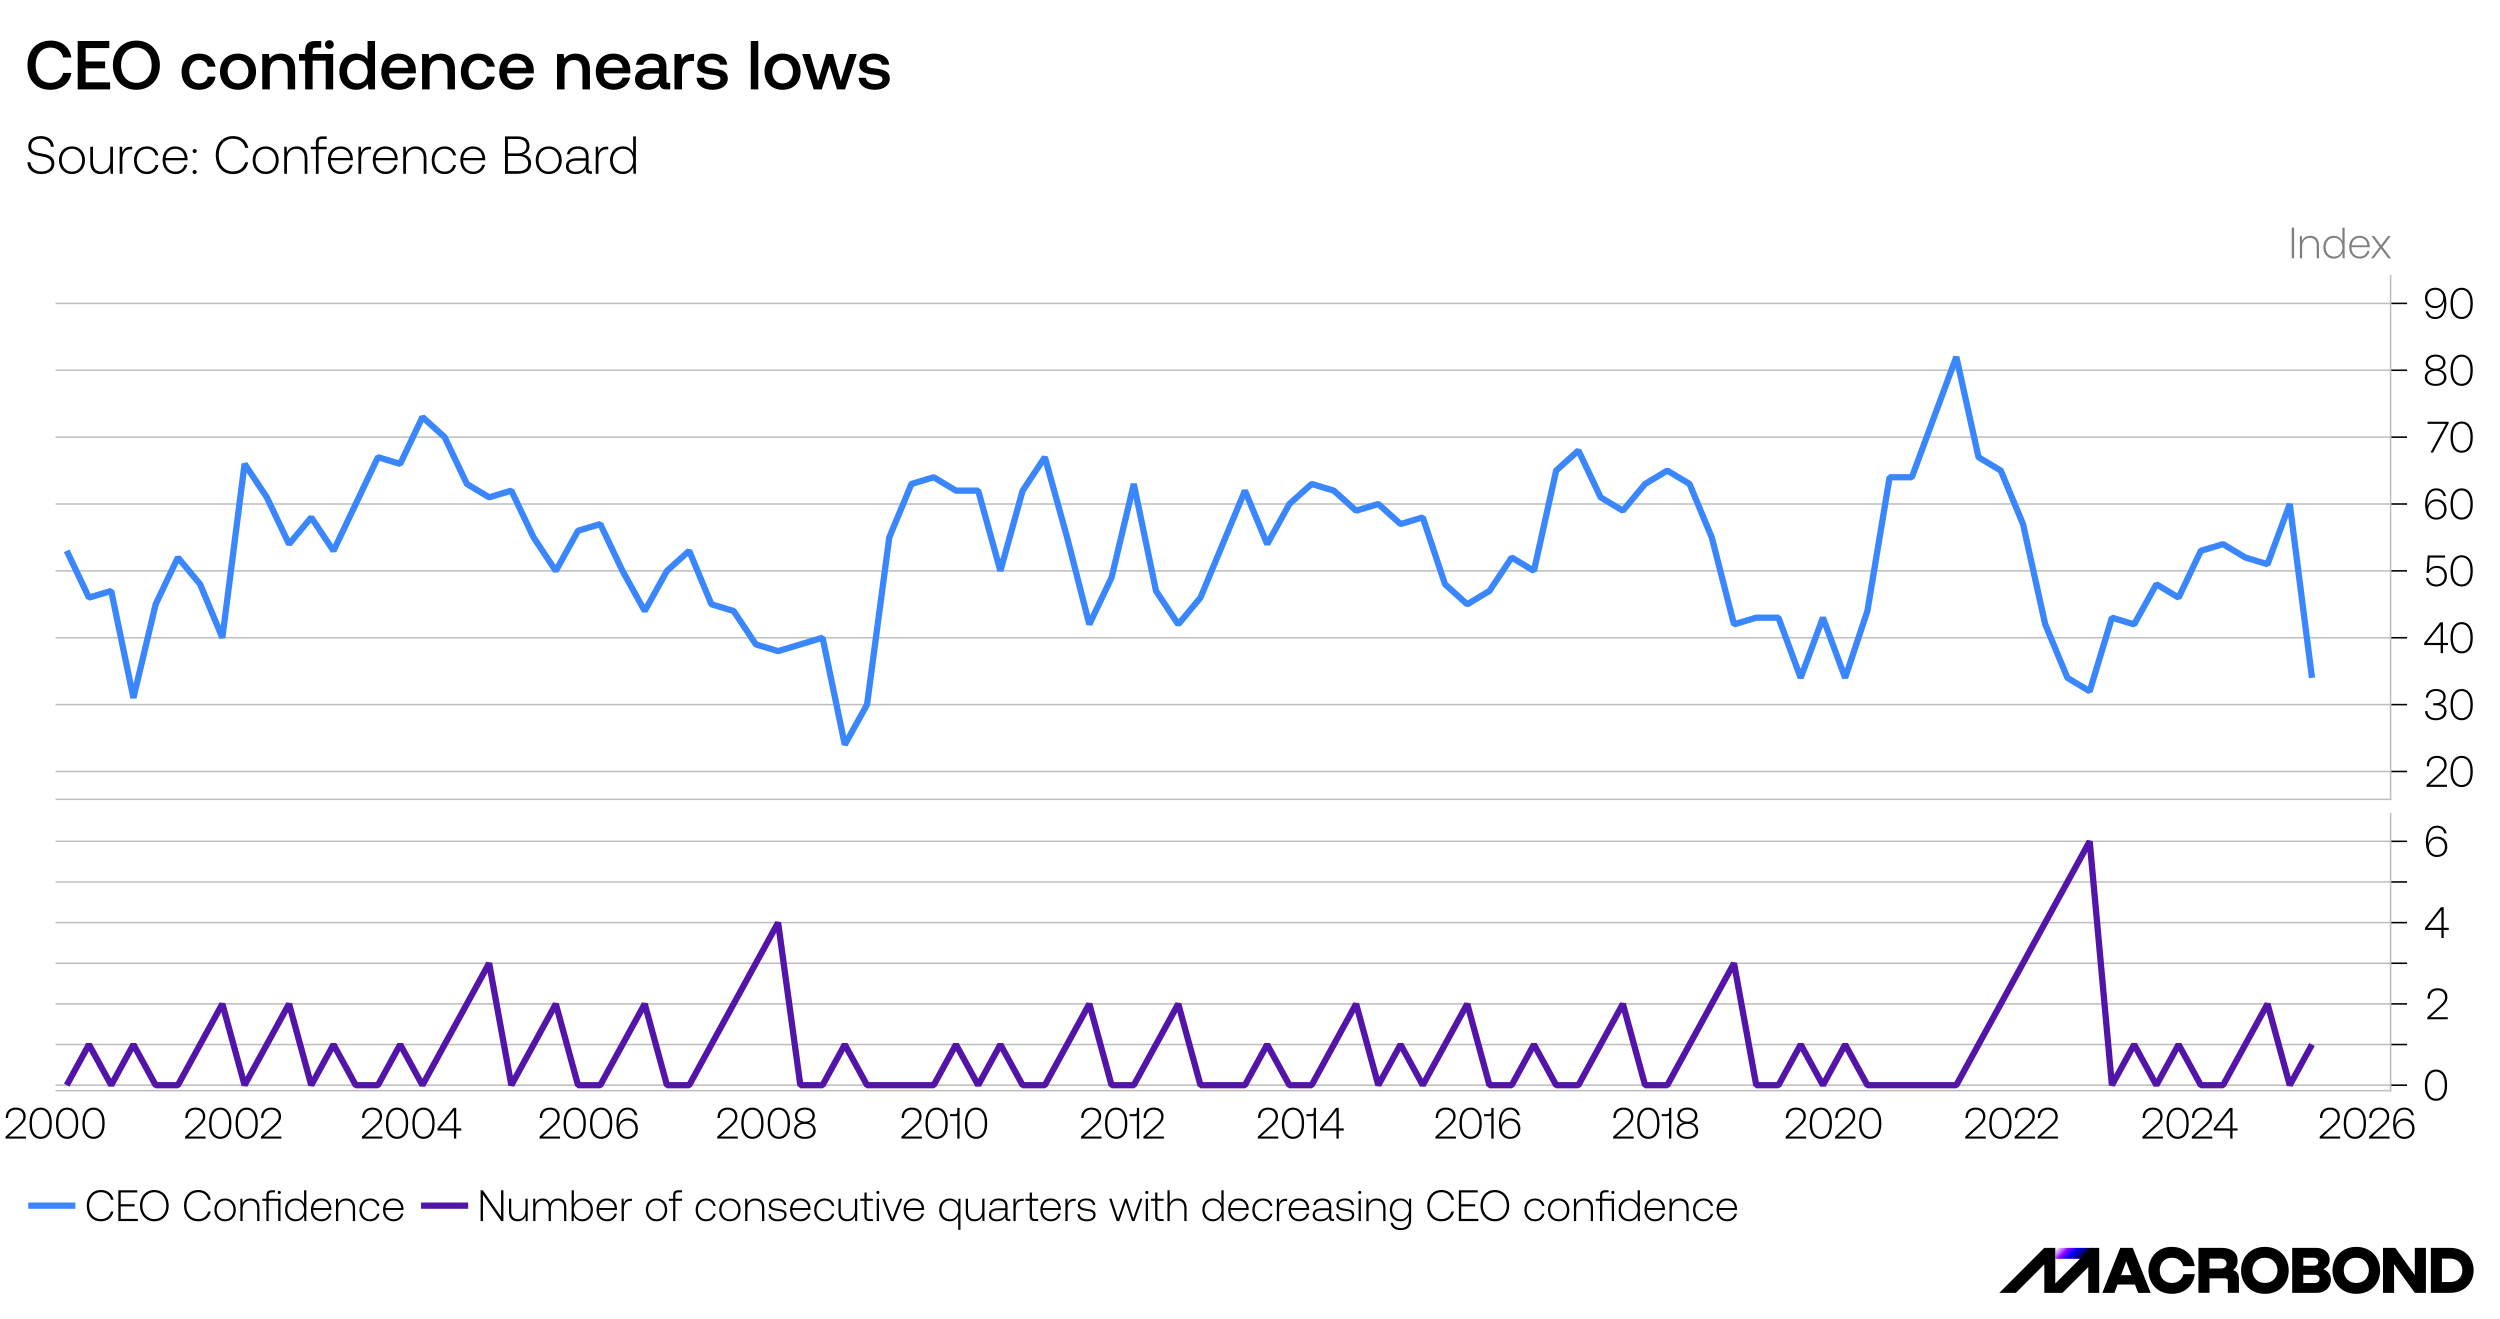 ﻿<?xml version="1.0" encoding="utf-8"?><svg version="1.1" baseProfile="basic" width="796" height="420" xmlns="http://www.w3.org/2000/svg"><rect width="100%" height="100%" fill="#333333" stroke="none"/><style><![CDATA[
text {
  white-space: pre;
}
]]></style><defs><linearGradient id="D7" gradientUnits="userSpaceOnUse" x1="288.34" y1="95.28" x2="327.85" y2="134.78"><stop offset="2%" style="stop-color:rgb(255,255,255)" /><stop offset="6%" style="stop-color:rgb(245,232,255)" /><stop offset="14%" style="stop-color:rgb(219,173,255)" /><stop offset="26%" style="stop-color:rgb(178,80,255)" /><stop offset="35%" style="stop-color:rgb(144,0,255)" /><stop offset="57%" style="stop-color:rgb(6,0,255)" /><stop offset="61%" style="stop-color:rgb(6,0,237)" /><stop offset="70%" style="stop-color:rgb(6,0,192)" /><stop offset="82%" style="stop-color:rgb(6,0,118)" /><stop offset="97%" style="stop-color:rgb(6,0,18)" /><stop offset="100%" style="stop-color:rgb(6,0,0)" /></linearGradient></defs><clipPath id="C0"><rect width="743.701" height="167.28" /></clipPath><clipPath id="C1"><rect width="2000" height="2000" /></clipPath><clipPath id="C2"><rect width="743.701" height="88.76" /></clipPath><clipPath id="C3"><rect width="2000" height="2000" /></clipPath><clipPath id="C4"><rect width="545.667" height="16.24" /></clipPath><clipPath id="C5"><rect width="780" height="15" /></clipPath><clipPath id="C6"><rect width="1272.62" height="306.04" /></clipPath><g><rect width="796" height="420" fill="#ffffff" fill-opacity="0" /><g><rect width="796" height="420" fill="#ffffff" /><g transform="matrix(1 0 0 1 8 8)"><path d="M8.184 4.928 C11.704 4.928 14.234 7.04 14.718 10.296 L12.122 10.296 C11.616 8.36 10.164 7.15 8.074 7.15 5.148 7.15 3.344 9.46 3.344 12.76 3.344 16.038 5.082 18.37 8.008 18.37 10.142 18.37 11.616 17.182 12.1 15.224 L14.718 15.224 C14.234 18.48 11.616 20.592 8.008 20.592 3.542 20.592 0.748 17.49 0.748 12.76 0.748 8.074 3.63 4.928 8.184 4.928 Z M16.742 5.06 L26.796 5.06 26.796 7.304 19.272 7.304 19.272 11.572 25.476 11.572 25.476 13.75 19.272 13.75 19.272 18.216 27.06 18.216 27.06 20.46 16.742 20.46 16.742 5.06 Z M35.42 7.15 C32.494 7.15 30.536 9.438 30.536 12.76 30.536 16.082 32.494 18.37 35.42 18.37 38.346 18.37 40.304 16.082 40.304 12.76 40.304 9.438 38.346 7.15 35.42 7.15 Z M35.42 4.928 C39.842 4.928 42.9 8.25 42.9 12.76 42.9 17.27 39.842 20.592 35.42 20.592 30.998 20.592 27.94 17.27 27.94 12.76 27.94 8.25 30.998 4.928 35.42 4.928 Z M55.462 9.064 C58.366 9.064 60.17 10.67 60.632 13.222 L58.146 13.222 C57.838 11.902 56.892 11.088 55.418 11.088 53.504 11.088 52.25 12.628 52.25 14.85 52.25 17.05 53.482 18.568 55.418 18.568 56.892 18.568 57.838 17.732 58.146 16.412 L60.632 16.412 C60.192 18.986 58.278 20.592 55.396 20.592 51.942 20.592 49.808 18.37 49.808 14.85 49.808 11.374 52.052 9.064 55.462 9.064 Z M67.782 11.088 C65.78 11.088 64.482 12.65 64.482 14.828 64.482 17.006 65.78 18.568 67.782 18.568 69.784 18.568 71.104 17.006 71.104 14.828 71.104 12.65 69.784 11.088 67.782 11.088 Z M67.782 9.064 C71.214 9.064 73.524 11.396 73.524 14.828 73.524 18.282 71.214 20.592 67.782 20.592 64.35 20.592 62.04 18.282 62.04 14.828 62.04 11.396 64.35 9.064 67.782 9.064 Z M81.444 9.064 C83.952 9.064 85.976 10.428 85.976 14.19 L85.976 20.46 83.6 20.46 83.6 14.366 C83.6 12.232 82.676 11.11 80.916 11.11 78.914 11.11 77.902 12.364 77.902 14.52 L77.902 20.46 75.504 20.46 75.504 9.196 77.594 9.196 77.836 10.67 C78.518 9.812 79.618 9.064 81.444 9.064 Z M92.312 5.06 L94.292 5.06 94.292 7.15 92.62 7.15 C91.828 7.15 91.52 7.48 91.52 8.25 L91.52 9.196 98.076 9.196 98.076 20.46 95.7 20.46 95.7 11.286 91.542 11.286 91.542 20.46 89.166 20.46 89.166 11.286 87.208 11.286 87.208 9.196 89.166 9.196 89.166 8.14 C89.166 6.116 90.134 5.06 92.312 5.06 Z M96.888 4.796 C97.658 4.796 98.274 5.368 98.274 6.16 98.274 6.952 97.658 7.546 96.888 7.546 96.096 7.546 95.48 6.952 95.48 6.16 95.48 5.368 96.096 4.796 96.888 4.796 Z M105.776 11.088 C103.796 11.088 102.498 12.606 102.498 14.828 102.498 17.072 103.796 18.568 105.776 18.568 107.756 18.568 109.054 17.072 109.054 14.872 109.054 12.606 107.756 11.088 105.776 11.088 Z M109.032 5.06 L111.408 5.06 111.408 20.46 109.34 20.46 109.076 18.744 C108.328 19.756 107.162 20.592 105.38 20.592 102.322 20.592 100.056 18.436 100.056 14.828 100.056 11.352 102.322 9.064 105.38 9.064 107.14 9.064 108.35 9.768 109.032 10.78 L109.032 5.06 Z M118.976 10.978 C117.48 10.978 116.16 11.946 115.962 13.596 L121.99 13.596 C121.792 11.924 120.648 10.978 118.976 10.978 Z M118.954 9.064 C122.188 9.064 124.41 11.154 124.41 14.542 L124.41 15.356 115.896 15.356 115.896 15.488 C115.896 17.38 117.172 18.656 119.042 18.656 120.516 18.656 121.594 17.93 121.924 16.698 L124.3 16.698 C123.904 18.898 121.968 20.592 119.174 20.592 115.632 20.592 113.41 18.304 113.41 14.85 113.41 11.374 115.632 9.064 118.954 9.064 Z M132.33 9.064 C134.838 9.064 136.862 10.428 136.862 14.19 L136.862 20.46 134.486 20.46 134.486 14.366 C134.486 12.232 133.562 11.11 131.802 11.11 129.8 11.11 128.788 12.364 128.788 14.52 L128.788 20.46 126.39 20.46 126.39 9.196 128.48 9.196 128.722 10.67 C129.404 9.812 130.504 9.064 132.33 9.064 Z M144.386 9.064 C147.29 9.064 149.094 10.67 149.556 13.222 L147.07 13.222 C146.762 11.902 145.816 11.088 144.342 11.088 142.428 11.088 141.174 12.628 141.174 14.85 141.174 17.05 142.406 18.568 144.342 18.568 145.816 18.568 146.762 17.732 147.07 16.412 L149.556 16.412 C149.116 18.986 147.202 20.592 144.32 20.592 140.866 20.592 138.732 18.37 138.732 14.85 138.732 11.374 140.976 9.064 144.386 9.064 Z M156.53 10.978 C155.034 10.978 153.714 11.946 153.516 13.596 L159.544 13.596 C159.346 11.924 158.202 10.978 156.53 10.978 Z M156.508 9.064 C159.742 9.064 161.964 11.154 161.964 14.542 L161.964 15.356 153.45 15.356 153.45 15.488 C153.45 17.38 154.726 18.656 156.596 18.656 158.07 18.656 159.148 17.93 159.478 16.698 L161.854 16.698 C161.458 18.898 159.522 20.592 156.728 20.592 153.186 20.592 150.964 18.304 150.964 14.85 150.964 11.374 153.186 9.064 156.508 9.064 Z M175.296 9.064 C177.804 9.064 179.828 10.428 179.828 14.19 L179.828 20.46 177.452 20.46 177.452 14.366 C177.452 12.232 176.528 11.11 174.768 11.11 172.766 11.11 171.754 12.364 171.754 14.52 L171.754 20.46 169.356 20.46 169.356 9.196 171.446 9.196 171.688 10.67 C172.37 9.812 173.47 9.064 175.296 9.064 Z M187.264 10.978 C185.768 10.978 184.448 11.946 184.25 13.596 L190.278 13.596 C190.08 11.924 188.936 10.978 187.264 10.978 Z M187.242 9.064 C190.476 9.064 192.698 11.154 192.698 14.542 L192.698 15.356 184.184 15.356 184.184 15.488 C184.184 17.38 185.46 18.656 187.33 18.656 188.804 18.656 189.882 17.93 190.212 16.698 L192.588 16.698 C192.192 18.898 190.256 20.592 187.462 20.592 183.92 20.592 181.698 18.304 181.698 14.85 181.698 11.374 183.92 9.064 187.242 9.064 Z M198.88 15.444 C197.406 15.444 196.592 15.994 196.592 17.116 196.592 18.15 197.384 18.744 198.682 18.744 200.662 18.744 201.828 17.578 201.828 15.84 L201.828 15.444 198.88 15.444 Z M199.474 9.064 C202.466 9.064 204.182 10.494 204.182 13.156 L204.182 17.666 C204.182 18.238 204.402 18.392 204.908 18.392 L205.392 18.392 205.392 20.46 204.138 20.46 C202.664 20.46 202.07 19.778 202.07 18.744 L202.07 18.7 C201.366 19.8 200.2 20.592 198.352 20.592 195.888 20.592 194.172 19.382 194.172 17.292 194.172 14.982 195.844 13.684 198.99 13.684 L201.828 13.684 201.828 13.002 C201.828 11.704 200.926 10.978 199.364 10.978 197.912 10.978 197.01 11.616 196.834 12.628 L194.502 12.628 C194.744 10.428 196.636 9.064 199.474 9.064 Z M206.756 9.196 L208.846 9.196 209.088 10.89 C209.66 9.966 210.54 9.196 212.432 9.196 L212.982 9.196 212.982 11.418 211.948 11.418 C209.814 11.418 209.154 13.068 209.154 14.806 L209.154 20.46 206.756 20.46 206.756 9.196 Z M218.636 9.064 C221.408 9.064 223.366 10.34 223.52 12.584 L221.188 12.584 C221.056 11.616 220.154 10.934 218.658 10.934 217.206 10.934 216.348 11.418 216.348 12.342 216.348 13.398 217.36 13.596 218.988 13.794 221.628 14.102 223.718 14.608 223.718 17.072 223.718 19.228 221.672 20.592 218.944 20.592 215.93 20.592 213.884 19.206 213.796 16.764 L216.128 16.764 C216.216 17.908 217.25 18.744 218.944 18.744 220.462 18.744 221.386 18.194 221.386 17.226 221.386 16.192 220.374 15.994 218.746 15.796 216.106 15.51 214.016 14.982 214.016 12.584 214.016 10.45 215.93 9.064 218.636 9.064 Z M231.044 5.06 L233.442 5.06 233.442 20.46 231.044 20.46 231.044 5.06 Z M241.164 11.088 C239.162 11.088 237.864 12.65 237.864 14.828 237.864 17.006 239.162 18.568 241.164 18.568 243.166 18.568 244.486 17.006 244.486 14.828 244.486 12.65 243.166 11.088 241.164 11.088 Z M241.164 9.064 C244.596 9.064 246.906 11.396 246.906 14.828 246.906 18.282 244.596 20.592 241.164 20.592 237.732 20.592 235.422 18.282 235.422 14.828 235.422 11.396 237.732 9.064 241.164 9.064 Z M247.412 9.196 L249.92 9.196 252.494 17.82 255.068 9.196 257.246 9.196 259.71 17.82 262.372 9.196 264.792 9.196 261.052 20.46 258.5 20.46 256.124 12.804 253.66 20.46 251.086 20.46 247.412 9.196 Z M270.226 9.064 C272.998 9.064 274.956 10.34 275.11 12.584 L272.778 12.584 C272.646 11.616 271.744 10.934 270.248 10.934 268.796 10.934 267.938 11.418 267.938 12.342 267.938 13.398 268.95 13.596 270.578 13.794 273.218 14.102 275.308 14.608 275.308 17.072 275.308 19.228 273.262 20.592 270.534 20.592 267.52 20.592 265.474 19.206 265.386 16.764 L267.718 16.764 C267.806 17.908 268.84 18.744 270.534 18.744 272.052 18.744 272.976 18.194 272.976 17.226 272.976 16.192 271.964 15.994 270.336 15.796 267.696 15.51 265.606 14.982 265.606 12.584 265.606 10.45 267.52 9.064 270.226 9.064 Z" /><g transform="matrix(1 0 0 1 0 31.52)"><path d="M4.998 3.808 C7.429 3.808 8.976 5.151 9.146 7.191 L8.211 7.191 C8.007 5.644 6.783 4.641 4.998 4.641 3.128 4.641 1.921 5.508 1.921 7.055 1.921 8.772 3.502 9.061 5.338 9.367 7.293 9.69 9.299 10.285 9.299 12.546 9.299 14.552 7.65 15.912 5.151 15.912 2.482 15.912 0.85 14.399 0.731 12.155 L1.683 12.155 C1.802 13.923 3.162 15.079 5.168 15.079 7.106 15.079 8.381 14.161 8.381 12.631 8.381 10.897 6.715 10.506 4.845 10.2 2.941 9.877 1.003 9.367 1.003 7.106 1.003 5.083 2.584 3.808 4.998 3.808 Z M14.909 7.854 C12.988 7.854 11.662 9.367 11.662 11.492 11.662 13.634 12.988 15.13 14.909 15.13 16.83 15.13 18.156 13.634 18.156 11.492 18.156 9.367 16.83 7.854 14.909 7.854 Z M14.909 7.089 C17.34 7.089 19.057 8.891 19.057 11.492 19.057 14.11 17.34 15.912 14.909 15.912 12.478 15.912 10.778 14.11 10.778 11.492 10.778 8.891 12.478 7.089 14.909 7.089 Z M20.74 7.191 L21.607 7.191 21.607 12.087 C21.607 14.076 22.576 15.113 24.174 15.113 26.061 15.113 27.098 13.804 27.098 11.679 L27.098 7.191 27.965 7.191 27.965 15.81 27.217 15.81 27.098 13.906 C26.656 15.079 25.636 15.912 24.055 15.912 22.151 15.912 20.74 14.79 20.74 12.138 L20.74 7.191 Z M30.107 7.191 L30.872 7.191 30.974 9.044 C31.314 8.007 31.994 7.191 33.643 7.191 L34.085 7.191 34.085 8.024 33.456 8.024 C31.433 8.024 30.974 9.69 30.974 11.441 L30.974 15.81 30.107 15.81 30.107 7.191 Z M38.76 7.089 C40.715 7.089 42.058 8.177 42.415 9.962 L41.514 9.962 C41.208 8.67 40.188 7.854 38.743 7.854 36.839 7.854 35.547 9.367 35.547 11.509 35.547 13.651 36.839 15.13 38.743 15.13 40.188 15.13 41.208 14.314 41.514 13.022 L42.415 13.022 C42.075 14.79 40.698 15.912 38.743 15.912 36.295 15.912 34.663 14.161 34.663 11.509 34.663 8.891 36.329 7.089 38.76 7.089 Z M47.77 7.854 C46.189 7.854 44.863 8.993 44.727 10.778 L50.796 10.778 C50.66 8.891 49.453 7.854 47.77 7.854 Z M47.753 7.089 C50.048 7.089 51.663 8.602 51.714 11.203 L51.714 11.509 44.676 11.509 44.676 11.662 C44.676 13.668 45.917 15.13 47.838 15.13 49.266 15.13 50.405 14.297 50.745 12.954 L51.629 12.954 C51.255 14.688 49.793 15.912 47.906 15.912 45.458 15.912 43.775 14.144 43.775 11.441 43.775 8.891 45.39 7.089 47.753 7.089 Z M53.975 14.62 C54.349 14.62 54.621 14.858 54.621 15.249 54.621 15.64 54.349 15.895 53.975 15.895 53.601 15.895 53.329 15.64 53.329 15.249 53.329 14.858 53.601 14.62 53.975 14.62 Z M53.975 7.939 C54.349 7.939 54.621 8.177 54.621 8.568 54.621 8.959 54.349 9.214 53.975 9.214 53.601 9.214 53.329 8.959 53.329 8.568 53.329 8.177 53.601 7.939 53.975 7.939 Z M66.232 3.808 C68.731 3.808 70.533 5.185 71.06 7.565 L70.091 7.565 C69.564 5.695 68.17 4.658 66.181 4.658 63.41 4.658 61.642 6.817 61.642 9.86 61.642 12.903 63.393 15.062 66.147 15.062 68.17 15.062 69.547 14.042 70.057 12.138 L71.026 12.138 C70.516 14.535 68.714 15.912 66.164 15.912 62.832 15.912 60.707 13.464 60.707 9.86 60.707 6.29 62.883 3.808 66.232 3.808 Z M76.585 7.854 C74.664 7.854 73.338 9.367 73.338 11.492 73.338 13.634 74.664 15.13 76.585 15.13 78.506 15.13 79.832 13.634 79.832 11.492 79.832 9.367 78.506 7.854 76.585 7.854 Z M76.585 7.089 C79.016 7.089 80.733 8.891 80.733 11.492 80.733 14.11 79.016 15.912 76.585 15.912 74.154 15.912 72.454 14.11 72.454 11.492 72.454 8.891 74.154 7.089 76.585 7.089 Z M86.479 7.089 C88.434 7.089 89.879 8.211 89.879 10.846 L89.879 15.81 89.012 15.81 89.012 10.897 C89.012 8.925 88.026 7.888 86.36 7.888 84.439 7.888 83.368 9.197 83.368 11.305 L83.368 15.81 82.501 15.81 82.501 7.191 83.266 7.191 83.368 9.078 C83.827 7.905 84.881 7.089 86.479 7.089 Z M94.588 3.91 L96.033 3.91 96.033 4.709 94.639 4.709 C93.772 4.709 93.449 5.049 93.449 5.899 L93.449 7.191 96.033 7.191 96.033 7.99 93.449 7.99 93.449 15.81 92.582 15.81 92.582 7.99 90.95 7.99 90.95 7.191 92.582 7.191 92.582 5.916 C92.582 4.539 93.16 3.91 94.588 3.91 Z M100.419 7.854 C98.838 7.854 97.512 8.993 97.376 10.778 L103.445 10.778 C103.309 8.891 102.102 7.854 100.419 7.854 Z M100.402 7.089 C102.697 7.089 104.312 8.602 104.363 11.203 L104.363 11.509 97.325 11.509 97.325 11.662 C97.325 13.668 98.566 15.13 100.487 15.13 101.915 15.13 103.054 14.297 103.394 12.954 L104.278 12.954 C103.904 14.688 102.442 15.912 100.555 15.912 98.107 15.912 96.424 14.144 96.424 11.441 96.424 8.891 98.039 7.089 100.402 7.089 Z M106.131 7.191 L106.896 7.191 106.998 9.044 C107.338 8.007 108.018 7.191 109.667 7.191 L110.109 7.191 110.109 8.024 109.48 8.024 C107.457 8.024 106.998 9.69 106.998 11.441 L106.998 15.81 106.131 15.81 106.131 7.191 Z M114.682 7.854 C113.101 7.854 111.775 8.993 111.639 10.778 L117.708 10.778 C117.572 8.891 116.365 7.854 114.682 7.854 Z M114.665 7.089 C116.96 7.089 118.575 8.602 118.626 11.203 L118.626 11.509 111.588 11.509 111.588 11.662 C111.588 13.668 112.829 15.13 114.75 15.13 116.178 15.13 117.317 14.297 117.657 12.954 L118.541 12.954 C118.167 14.688 116.705 15.912 114.818 15.912 112.37 15.912 110.687 14.144 110.687 11.441 110.687 8.891 112.302 7.089 114.665 7.089 Z M124.372 7.089 C126.327 7.089 127.772 8.211 127.772 10.846 L127.772 15.81 126.905 15.81 126.905 10.897 C126.905 8.925 125.919 7.888 124.253 7.888 122.332 7.888 121.261 9.197 121.261 11.305 L121.261 15.81 120.394 15.81 120.394 7.191 121.159 7.191 121.261 9.078 C121.72 7.905 122.774 7.089 124.372 7.089 Z M133.552 7.089 C135.507 7.089 136.85 8.177 137.207 9.962 L136.306 9.962 C136 8.67 134.98 7.854 133.535 7.854 131.631 7.854 130.339 9.367 130.339 11.509 130.339 13.651 131.631 15.13 133.535 15.13 134.98 15.13 136 14.314 136.306 13.022 L137.207 13.022 C136.867 14.79 135.49 15.912 133.535 15.912 131.087 15.912 129.455 14.161 129.455 11.509 129.455 8.891 131.121 7.089 133.552 7.089 Z M142.562 7.854 C140.981 7.854 139.655 8.993 139.519 10.778 L145.588 10.778 C145.452 8.891 144.245 7.854 142.562 7.854 Z M142.545 7.089 C144.84 7.089 146.455 8.602 146.506 11.203 L146.506 11.509 139.468 11.509 139.468 11.662 C139.468 13.668 140.709 15.13 142.63 15.13 144.058 15.13 145.197 14.297 145.537 12.954 L146.421 12.954 C146.047 14.688 144.585 15.912 142.698 15.912 140.25 15.912 138.567 14.144 138.567 11.441 138.567 8.891 140.182 7.089 142.545 7.089 Z M153.714 10.149 L153.714 14.977 156.91 14.977 C159.069 14.977 160.174 14.042 160.174 12.546 160.174 10.982 158.984 10.149 156.91 10.149 L153.714 10.149 Z M153.714 4.743 L153.714 9.316 156.876 9.316 C158.644 9.316 159.664 8.449 159.664 7.021 159.664 5.61 158.678 4.743 156.876 4.743 L153.714 4.743 Z M152.796 3.91 L156.842 3.91 C159.239 3.91 160.582 5.083 160.582 6.97 160.582 8.415 159.749 9.316 158.44 9.656 160.004 9.894 161.109 10.795 161.109 12.495 161.109 14.552 159.681 15.81 156.91 15.81 L152.796 15.81 152.796 3.91 Z M166.702 7.854 C164.781 7.854 163.455 9.367 163.455 11.492 163.455 13.634 164.781 15.13 166.702 15.13 168.623 15.13 169.949 13.634 169.949 11.492 169.949 9.367 168.623 7.854 166.702 7.854 Z M166.702 7.089 C169.133 7.089 170.85 8.891 170.85 11.492 170.85 14.11 169.133 15.912 166.702 15.912 164.271 15.912 162.571 14.11 162.571 11.492 162.571 8.891 164.271 7.089 166.702 7.089 Z M175.525 11.628 C173.927 11.628 173.077 12.257 173.077 13.396 173.077 14.501 173.927 15.164 175.304 15.164 177.344 15.164 178.517 13.974 178.517 12.308 L178.517 11.628 175.525 11.628 Z M176.018 7.089 C178.177 7.089 179.384 8.194 179.384 10.166 L179.384 14.178 C179.384 14.841 179.639 15.011 180.149 15.011 L180.472 15.011 180.472 15.81 179.962 15.81 C179.01 15.81 178.551 15.402 178.551 14.501 L178.551 13.991 C178.092 15.079 177.004 15.912 175.236 15.912 173.4 15.912 172.193 14.977 172.193 13.447 172.193 11.832 173.383 10.88 175.593 10.88 L178.517 10.88 178.517 10.132 C178.517 8.687 177.599 7.854 175.984 7.854 174.505 7.854 173.604 8.551 173.383 9.605 L172.516 9.605 C172.737 8.041 174.046 7.089 176.018 7.089 Z M181.679 7.191 L182.444 7.191 182.546 9.044 C182.886 8.007 183.566 7.191 185.215 7.191 L185.657 7.191 185.657 8.024 185.028 8.024 C183.005 8.024 182.546 9.69 182.546 11.441 L182.546 15.81 181.679 15.81 181.679 7.191 Z M190.366 7.854 C188.445 7.854 187.119 9.367 187.119 11.492 187.119 13.634 188.445 15.13 190.366 15.13 192.287 15.13 193.613 13.634 193.613 11.509 193.613 9.367 192.287 7.854 190.366 7.854 Z M193.596 3.91 L194.463 3.91 194.463 15.81 193.715 15.81 193.596 13.719 C193.086 14.977 191.947 15.912 190.298 15.912 187.935 15.912 186.235 14.212 186.235 11.492 186.235 8.891 187.935 7.089 190.298 7.089 191.947 7.089 193.12 7.956 193.596 9.248 L193.596 3.91 Z" /></g><g transform="matrix(1 0 0 1 0 61.24)"><g><g transform="matrix(1 0 0 1 9.709 18.24)"><g><path d="M0 0 L743.701 0 743.701 167.28 0 167.28 0 0 Z M0 0 L743.201 0 743.201 166.78 0 166.78 0 0 Z" fill-rule="evenodd" fill="#ffffff" fill-opacity="0" /><path d="M0 0 L743.201 0 743.201 166.78 0 166.78 0 0 Z" fill-rule="evenodd" fill="#f2dac1" fill-opacity="0" /></g></g><g transform="matrix(1 0 0 1 9.709 18.24)"><g transform="matrix(1 0 0 1 0 158.16)"><path d="M0 0 L743.701 0 " fill="none" stroke="#bfbfbf" stroke-width="0.5" /></g><g transform="matrix(1 0 0 1 0 136.869)"><path d="M0 0 L743.701 0 " fill="none" stroke="#bfbfbf" stroke-width="0.5" /></g><g transform="matrix(1 0 0 1 0 115.577)"><path d="M0 0 L743.701 0 " fill="none" stroke="#bfbfbf" stroke-width="0.5" /></g><g transform="matrix(1 0 0 1 0 94.286)"><path d="M0 0 L743.701 0 " fill="none" stroke="#bfbfbf" stroke-width="0.5" /></g><g transform="matrix(1 0 0 1 0 72.994)"><path d="M0 0 L743.701 0 " fill="none" stroke="#bfbfbf" stroke-width="0.5" /></g><g transform="matrix(1 0 0 1 0 51.703)"><path d="M0 0 L743.701 0 " fill="none" stroke="#bfbfbf" stroke-width="0.5" /></g><g transform="matrix(1 0 0 1 0 30.411)"><path d="M0 0 L743.701 0 " fill="none" stroke="#bfbfbf" stroke-width="0.5" /></g><g transform="matrix(1 0 0 1 0 9.12)"><path d="M0 0 L743.701 0 " fill="none" stroke="#bfbfbf" stroke-width="0.5" /></g></g><g clip-path="url(#C0)" transform="matrix(1 0 0 1 9.709 18.24)"><path d="M718.427 128.352 L718.427 128.352 711.349 72.994 704.271 92.157 697.193 90.027 690.115 85.769 683.037 87.898 675.959 102.802 668.881 98.544 661.803 111.319 654.724 109.19 647.646 132.61 640.568 128.352 633.49 111.319 626.412 79.382 619.334 62.349 612.256 58.09 605.178 26.153 598.1 45.315 591.021 64.478 583.943 64.478 576.865 107.061 569.787 128.352 562.709 109.19 555.631 128.352 548.553 109.19 541.475 109.19 534.397 111.319 527.319 83.64 520.24 66.607 513.162 62.349 506.084 66.607 499.006 75.123 491.928 70.865 484.85 55.961 477.772 62.349 470.694 94.286 463.616 90.027 456.538 100.673 449.459 104.931 442.381 98.544 435.303 77.253 428.225 79.382 421.147 72.994 414.069 75.123 406.991 68.736 399.913 66.607 392.835 72.994 385.757 85.769 378.678 68.736 371.6 85.769 364.522 102.802 357.444 111.319 350.366 100.673 343.288 66.607 336.21 96.415 329.132 111.319 322.054 83.64 314.976 58.09 307.897 68.736 300.819 94.286 293.741 68.736 286.663 68.736 279.585 64.478 272.507 66.607 265.429 83.64 258.351 136.869 251.273 149.643 244.195 115.577 237.116 117.706 230.038 119.835 222.96 117.706 215.882 107.061 208.804 104.931 201.726 87.898 194.648 94.286 187.57 107.061 180.492 94.286 173.413 79.382 166.335 81.511 159.257 94.286 152.179 83.64 145.101 68.736 138.023 70.865 130.945 66.607 123.867 51.703 116.789 45.315 109.711 60.219 102.632 58.09 95.554 72.994 88.476 87.898 81.398 77.253 74.32 85.769 67.242 70.865 60.164 60.219 53.086 115.577 46.008 98.544 38.93 90.027 31.851 104.931 24.773 134.739 17.695 100.673 10.617 102.802 3.539 87.898 " fill="none" stroke="#3a86fe" stroke-width="2" stroke-miterlimit="1" /></g><g transform="matrix(1 0 0 1 720.72 0)"><path d="M0.966 3.22 L1.722 3.22 1.722 13.02 0.966 13.02 0.966 3.22 Z M6.846 5.838 C8.456 5.838 9.646 6.762 9.646 8.932 L9.646 13.02 8.932 13.02 8.932 8.974 C8.932 7.35 8.12 6.496 6.748 6.496 5.166 6.496 4.284 7.574 4.284 9.31 L4.284 13.02 3.57 13.02 3.57 5.922 4.2 5.922 4.284 7.476 C4.662 6.51 5.53 5.838 6.846 5.838 Z M14.434 6.468 C12.852 6.468 11.76 7.714 11.76 9.464 11.76 11.228 12.852 12.46 14.434 12.46 16.016 12.46 17.108 11.228 17.108 9.478 17.108 7.714 16.016 6.468 14.434 6.468 Z M17.094 3.22 L17.808 3.22 17.808 13.02 17.192 13.02 17.094 11.298 C16.674 12.334 15.736 13.104 14.378 13.104 12.432 13.104 11.032 11.704 11.032 9.464 11.032 7.322 12.432 5.838 14.378 5.838 15.736 5.838 16.702 6.552 17.094 7.616 L17.094 3.22 Z M22.554 6.468 C21.252 6.468 20.16 7.406 20.048 8.876 L25.046 8.876 C24.934 7.322 23.94 6.468 22.554 6.468 Z M22.54 5.838 C24.43 5.838 25.76 7.084 25.802 9.226 L25.802 9.478 20.006 9.478 20.006 9.604 C20.006 11.256 21.028 12.46 22.61 12.46 23.786 12.46 24.724 11.774 25.004 10.668 L25.732 10.668 C25.424 12.096 24.22 13.104 22.666 13.104 20.65 13.104 19.264 11.648 19.264 9.422 19.264 7.322 20.594 5.838 22.54 5.838 Z M26.348 5.922 L27.23 5.922 29.414 8.862 31.626 5.922 32.466 5.922 29.862 9.394 32.606 13.02 31.724 13.02 29.386 9.898 27.048 13.02 26.208 13.02 28.952 9.394 26.348 5.922 Z" fill="#7f7f7f" /></g><g transform="matrix(1 0 0 1 9.709 18.24)"><g><path d="M743.451 0 L743.451 167.28 " fill="none" stroke="#bfbfbf" stroke-width="0.5" /><path d="M0 167.03 L743.701 167.03 " fill="none" stroke="#bfbfbf" stroke-width="0.5" /></g></g><g transform="matrix(1 0 0 1 9.709 18.24)"><g transform="matrix(0.372 0 0 0.084 0 0)"><g clip-path="url(#C1)"><rect width="2000" height="2000" fill="#ffffff" fill-opacity="0" /></g></g></g><g transform="matrix(1 0 0 1 753.41 18.24)"><g><g><g transform="matrix(1 0 0 1 0 158.16)"><path d="M0 0 L5 0 " fill="none" stroke="#000000" stroke-width="0.5" /></g><g transform="matrix(1 0 0 1 0 136.869)"><path d="M0 0 L5 0 " fill="none" stroke="#000000" stroke-width="0.5" /></g><g transform="matrix(1 0 0 1 0 115.577)"><path d="M0 0 L5 0 " fill="none" stroke="#000000" stroke-width="0.5" /></g><g transform="matrix(1 0 0 1 0 94.286)"><path d="M0 0 L5 0 " fill="none" stroke="#000000" stroke-width="0.5" /></g><g transform="matrix(1 0 0 1 0 72.994)"><path d="M0 0 L5 0 " fill="none" stroke="#000000" stroke-width="0.5" /></g><g transform="matrix(1 0 0 1 0 51.703)"><path d="M0 0 L5 0 " fill="none" stroke="#000000" stroke-width="0.5" /></g><g transform="matrix(1 0 0 1 0 30.411)"><path d="M0 0 L5 0 " fill="none" stroke="#000000" stroke-width="0.5" /></g><g transform="matrix(1 0 0 1 0 9.12)"><path d="M0 0 L5 0 " fill="none" stroke="#000000" stroke-width="0.5" /></g></g><g transform="matrix(1 0 0 1 10 0)"><g transform="matrix(1 0 0 1 0 150.04)"><path d="M4.468 3.136 C6.456 3.136 7.604 4.242 7.604 5.964 7.604 7.252 6.876 8.12 5.644 9.226 L2.2 12.348 7.716 12.348 7.716 13.02 1.192 13.02 1.192 12.39 5.182 8.764 C6.232 7.798 6.862 7.042 6.862 6.006 6.862 4.62 5.952 3.794 4.468 3.794 2.998 3.794 2.018 4.732 2.018 6.258 L2.018 6.454 1.276 6.454 1.276 6.216 C1.276 4.368 2.564 3.136 4.468 3.136 Z M12.378 3.808 C10.572 3.808 9.592 5.39 9.592 7.924 L9.592 8.316 C9.592 10.85 10.572 12.432 12.378 12.432 14.198 12.432 15.178 10.85 15.178 8.316 L15.178 7.924 C15.178 5.39 14.198 3.808 12.378 3.808 Z M12.378 3.136 C14.562 3.136 15.92 4.97 15.92 7.896 L15.92 8.344 C15.92 11.354 14.562 13.104 12.378 13.104 10.208 13.104 8.85 11.354 8.85 8.344 L8.85 7.896 C8.85 4.97 10.208 3.136 12.378 3.136 Z" /></g><g transform="matrix(1 0 0 1 0 128.749)"><path d="M4.215 3.136 C6.119 3.136 7.295 4.144 7.295 5.656 7.295 6.916 6.567 7.7 5.447 7.938 6.595 8.106 7.561 8.82 7.561 10.262 7.561 11.956 6.189 13.104 4.145 13.104 2.101 13.104 0.771 11.998 0.743 10.164 L1.485 10.164 C1.499 11.606 2.577 12.446 4.187 12.446 5.699 12.446 6.819 11.62 6.819 10.29 6.819 8.96 5.895 8.358 4.201 8.358 L3.333 8.358 3.333 7.672 4.159 7.672 C5.741 7.672 6.553 6.832 6.553 5.684 6.553 4.508 5.601 3.794 4.201 3.794 2.759 3.794 1.793 4.564 1.709 5.894 L0.981 5.894 C1.037 4.228 2.353 3.136 4.215 3.136 Z M12.377 3.808 C10.571 3.808 9.591 5.39 9.591 7.924 L9.591 8.316 C9.591 10.85 10.571 12.432 12.377 12.432 14.197 12.432 15.177 10.85 15.177 8.316 L15.177 7.924 C15.177 5.39 14.197 3.808 12.377 3.808 Z M12.377 3.136 C14.561 3.136 15.919 4.97 15.919 7.896 L15.919 8.344 C15.919 11.354 14.561 13.104 12.377 13.104 10.207 13.104 8.849 11.354 8.849 8.344 L8.849 7.896 C8.849 4.97 10.207 3.136 12.377 3.136 Z" /></g><g transform="matrix(1 0 0 1 0 107.457)"><path d="M5.698 4.116 L1.288 9.772 5.698 9.772 5.698 4.116 Z M5.558 3.22 L6.426 3.22 6.426 9.772 8.036 9.772 8.036 10.444 6.426 10.444 6.426 13.02 5.698 13.02 5.698 10.444 0.462 10.444 0.462 9.772 5.558 3.22 Z M12.376 3.808 C10.57 3.808 9.59 5.39 9.59 7.924 L9.59 8.316 C9.59 10.85 10.57 12.432 12.376 12.432 14.196 12.432 15.176 10.85 15.176 8.316 L15.176 7.924 C15.176 5.39 14.196 3.808 12.376 3.808 Z M12.376 3.136 C14.56 3.136 15.918 4.97 15.918 7.896 L15.918 8.344 C15.918 11.354 14.56 13.104 12.376 13.104 10.206 13.104 8.848 11.354 8.848 8.344 L8.848 7.896 C8.848 4.97 10.206 3.136 12.376 3.136 Z" /></g><g transform="matrix(1 0 0 1 0 86.166)"><path d="M1.569 3.22 L7.085 3.22 7.085 3.892 2.213 3.892 1.961 7.798 C2.493 6.972 3.445 6.524 4.481 6.524 6.413 6.524 7.687 7.882 7.687 9.786 7.687 11.942 6.119 13.104 4.355 13.104 2.297 13.104 1.163 11.858 1.051 10.346 L1.779 10.346 C1.933 11.522 2.773 12.446 4.355 12.446 5.699 12.446 6.945 11.536 6.945 9.8 6.945 8.288 5.993 7.182 4.411 7.182 3.277 7.182 2.339 7.742 1.919 8.778 L1.219 8.722 1.569 3.22 Z M12.377 3.808 C10.571 3.808 9.591 5.39 9.591 7.924 L9.591 8.316 C9.591 10.85 10.571 12.432 12.377 12.432 14.197 12.432 15.177 10.85 15.177 8.316 L15.177 7.924 C15.177 5.39 14.197 3.808 12.377 3.808 Z M12.377 3.136 C14.561 3.136 15.919 4.97 15.919 7.896 L15.919 8.344 C15.919 11.354 14.561 13.104 12.377 13.104 10.207 13.104 8.849 11.354 8.849 8.344 L8.849 7.896 C8.849 4.97 10.207 3.136 12.377 3.136 Z" /></g><g transform="matrix(1 0 0 1 0 64.874)"><path d="M4.283 7.266 C2.771 7.266 1.749 8.302 1.749 9.842 1.749 11.284 2.729 12.46 4.269 12.46 5.823 12.46 6.817 11.41 6.817 9.842 6.817 8.316 5.865 7.266 4.283 7.266 Z M4.311 3.136 C6.005 3.136 7.083 4.144 7.349 5.586 L6.607 5.586 C6.355 4.536 5.627 3.78 4.283 3.78 2.337 3.78 1.469 5.516 1.469 7.966 1.469 8.246 1.469 8.512 1.511 8.848 1.777 7.504 2.897 6.608 4.395 6.608 6.355 6.608 7.573 7.938 7.573 9.828 7.573 11.76 6.257 13.104 4.269 13.104 3.079 13.104 2.211 12.586 1.637 11.788 0.923 10.836 0.755 9.464 0.755 8.162 0.755 5.18 1.917 3.136 4.311 3.136 Z M12.375 3.808 C10.569 3.808 9.589 5.39 9.589 7.924 L9.589 8.316 C9.589 10.85 10.569 12.432 12.375 12.432 14.195 12.432 15.175 10.85 15.175 8.316 L15.175 7.924 C15.175 5.39 14.195 3.808 12.375 3.808 Z M12.375 3.136 C14.559 3.136 15.917 4.97 15.917 7.896 L15.917 8.344 C15.917 11.354 14.559 13.104 12.375 13.104 10.205 13.104 8.847 11.354 8.847 8.344 L8.847 7.896 C8.847 4.97 10.205 3.136 12.375 3.136 Z" /></g><g transform="matrix(1 0 0 1 0 43.583)"><path d="M1.512 3.22 L8.232 3.22 8.232 3.752 3.262 13.02 2.464 13.02 7.364 3.892 1.512 3.892 1.512 3.22 Z M12.376 3.808 C10.57 3.808 9.59 5.39 9.59 7.924 L9.59 8.316 C9.59 10.85 10.57 12.432 12.376 12.432 14.196 12.432 15.176 10.85 15.176 8.316 L15.176 7.924 C15.176 5.39 14.196 3.808 12.376 3.808 Z M12.376 3.136 C14.56 3.136 15.918 4.97 15.918 7.896 L15.918 8.344 C15.918 11.354 14.56 13.104 12.376 13.104 10.206 13.104 8.848 11.354 8.848 8.344 L8.848 7.896 C8.848 4.97 10.206 3.136 12.376 3.136 Z" /></g><g transform="matrix(1 0 0 1 0 22.291)"><path d="M4.088 8.316 C2.45 8.316 1.4 9.114 1.4 10.388 1.4 11.662 2.45 12.46 4.088 12.46 5.726 12.46 6.776 11.662 6.776 10.388 6.776 9.114 5.726 8.316 4.088 8.316 Z M4.088 3.78 C2.618 3.78 1.68 4.536 1.68 5.698 1.68 6.86 2.632 7.616 4.088 7.616 5.544 7.616 6.496 6.86 6.496 5.698 6.496 4.536 5.544 3.78 4.088 3.78 Z M4.088 3.136 C5.992 3.136 7.238 4.186 7.238 5.684 7.238 6.86 6.412 7.77 5.264 7.966 6.58 8.19 7.532 9.086 7.532 10.458 7.532 12.026 6.188 13.104 4.088 13.104 1.988 13.104 0.644 12.026 0.644 10.458 0.644 9.1 1.596 8.19 2.912 7.966 1.764 7.77 0.938 6.902 0.938 5.684 0.938 4.186 2.184 3.136 4.088 3.136 Z M12.376 3.808 C10.57 3.808 9.59 5.39 9.59 7.924 L9.59 8.316 C9.59 10.85 10.57 12.432 12.376 12.432 14.196 12.432 15.176 10.85 15.176 8.316 L15.176 7.924 C15.176 5.39 14.196 3.808 12.376 3.808 Z M12.376 3.136 C14.56 3.136 15.918 4.97 15.918 7.896 L15.918 8.344 C15.918 11.354 14.56 13.104 12.376 13.104 10.206 13.104 8.848 11.354 8.848 8.344 L8.848 7.896 C8.848 4.97 10.206 3.136 12.376 3.136 Z" /></g><g transform="matrix(1 0 0 1 0 1)"><path d="M3.989 3.78 C2.449 3.78 1.441 4.83 1.441 6.398 1.441 7.924 2.393 8.974 3.975 8.974 5.501 8.974 6.509 7.938 6.509 6.398 6.509 4.956 5.529 3.78 3.989 3.78 Z M4.003 3.136 C5.179 3.136 6.047 3.654 6.635 4.452 7.335 5.404 7.503 6.776 7.503 8.078 7.503 11.06 6.341 13.104 3.947 13.104 2.253 13.104 1.189 12.096 0.923 10.654 L1.651 10.654 C1.903 11.704 2.631 12.46 3.975 12.46 5.921 12.46 6.803 10.724 6.803 8.274 6.803 7.994 6.789 7.728 6.761 7.392 6.481 8.736 5.375 9.632 3.877 9.632 1.903 9.632 0.699 8.302 0.699 6.412 0.699 4.48 2.001 3.136 4.003 3.136 Z M12.375 3.808 C10.569 3.808 9.589 5.39 9.589 7.924 L9.589 8.316 C9.589 10.85 10.569 12.432 12.375 12.432 14.195 12.432 15.175 10.85 15.175 8.316 L15.175 7.924 C15.175 5.39 14.195 3.808 12.375 3.808 Z M12.375 3.136 C14.559 3.136 15.917 4.97 15.917 7.896 L15.917 8.344 C15.917 11.354 14.559 13.104 12.375 13.104 10.205 13.104 8.847 11.354 8.847 8.344 L8.847 7.896 C8.847 4.97 10.205 3.136 12.375 3.136 Z" /></g></g></g></g></g><g transform="matrix(1 0 0 1 0 185.52)"><g transform="matrix(1 0 0 1 9.709 4)"><g><path d="M0 0 L743.701 0 743.701 88.76 0 88.76 0 0 Z M0 0 L743.201 0 743.201 88.26 0 88.26 0 0 Z" fill-rule="evenodd" fill="#ffffff" fill-opacity="0" /><path d="M0 0 L743.201 0 743.201 88.26 0 88.26 0 0 Z" fill-rule="evenodd" fill="#f2dac1" fill-opacity="0" /></g></g><g transform="matrix(1 0 0 1 9.709 4)"><g transform="matrix(1 0 0 1 0 86.76)"><path d="M0 0 L743.701 0 " fill="none" stroke="#bfbfbf" stroke-width="0.5" /></g><g transform="matrix(1 0 0 1 0 73.82)"><path d="M0 0 L743.701 0 " fill="none" stroke="#bfbfbf" stroke-width="0.5" /></g><g transform="matrix(1 0 0 1 0 60.88)"><path d="M0 0 L743.701 0 " fill="none" stroke="#bfbfbf" stroke-width="0.5" /></g><g transform="matrix(1 0 0 1 0 47.94)"><path d="M0 0 L743.701 0 " fill="none" stroke="#bfbfbf" stroke-width="0.5" /></g><g transform="matrix(1 0 0 1 0 35)"><path d="M0 0 L743.701 0 " fill="none" stroke="#bfbfbf" stroke-width="0.5" /></g><g transform="matrix(1 0 0 1 0 22.06)"><path d="M0 0 L743.701 0 " fill="none" stroke="#bfbfbf" stroke-width="0.5" /></g><g transform="matrix(1 0 0 1 0 9.12)"><path d="M0 0 L743.701 0 " fill="none" stroke="#bfbfbf" stroke-width="0.5" /></g></g><g clip-path="url(#C2)" transform="matrix(1 0 0 1 9.709 4)"><path d="M718.427 73.82 L718.427 73.82 711.349 86.76 704.271 60.88 697.193 73.82 690.115 86.76 683.037 86.76 675.959 73.82 668.881 86.76 661.803 73.82 654.724 86.76 647.646 9.12 640.568 22.06 633.49 35 626.412 47.94 619.334 60.88 612.256 73.82 605.178 86.76 576.865 86.76 569.787 73.82 562.709 86.76 555.631 73.82 548.553 86.76 541.475 86.76 534.397 47.94 527.319 60.88 520.24 73.82 513.162 86.76 506.084 86.76 499.006 60.88 491.928 73.82 484.85 86.76 477.772 86.76 470.694 73.82 463.616 86.76 456.538 86.76 449.459 60.88 442.381 73.82 435.303 86.76 428.225 73.82 421.147 86.76 414.069 60.88 406.991 73.82 399.913 86.76 392.835 86.76 385.757 73.82 378.678 86.76 364.522 86.76 357.444 60.88 350.366 73.82 343.288 86.76 336.21 86.76 329.132 60.88 322.054 73.82 314.976 86.76 307.897 86.76 300.819 73.82 293.741 86.76 286.663 73.82 279.585 86.76 258.351 86.76 251.273 73.82 244.195 86.76 237.116 86.76 230.038 35 222.96 47.94 215.882 60.88 208.804 73.82 201.726 86.76 194.648 86.76 187.57 60.88 180.492 73.82 173.413 86.76 166.335 86.76 159.257 60.88 152.179 73.82 145.101 86.76 138.023 47.94 130.945 60.88 123.867 73.82 116.789 86.76 109.711 73.82 102.632 86.76 95.554 86.76 88.476 73.82 81.398 86.76 74.32 60.88 67.242 73.82 60.164 86.76 53.086 60.88 46.008 73.82 38.93 86.76 31.851 86.76 24.773 73.82 17.695 86.76 10.617 73.82 3.539 86.76 " fill="none" stroke="#5214a9" stroke-width="2" stroke-miterlimit="1" /></g><g transform="matrix(1 0 0 1 9.709 4)"><g><path d="M743.451 0 L743.451 88.76 " fill="none" stroke="#bfbfbf" stroke-width="0.5" /><path d="M0 88.51 L743.701 88.51 " fill="none" stroke="#bfbfbf" stroke-width="0.5" /></g></g><g transform="matrix(1 0 0 1 9.709 4)"><g transform="matrix(0.372 0 0 0.044 0 0)"><g clip-path="url(#C3)"><rect width="2000" height="2000" fill="#ffffff" fill-opacity="0" /></g></g></g><g transform="matrix(1 0 0 1 753.41 4)"><g><g><g transform="matrix(1 0 0 1 0 86.76)"><path d="M0 0 L5 0 " fill="none" stroke="#000000" stroke-width="0.5" /></g><g transform="matrix(1 0 0 1 0 73.82)"><path d="M0 0 L5 0 " fill="none" stroke="#000000" stroke-width="0.5" /></g><g transform="matrix(1 0 0 1 0 60.88)"><path d="M0 0 L5 0 " fill="none" stroke="#000000" stroke-width="0.5" /></g><g transform="matrix(1 0 0 1 0 47.94)"><path d="M0 0 L5 0 " fill="none" stroke="#000000" stroke-width="0.5" /></g><g transform="matrix(1 0 0 1 0 35)"><path d="M0 0 L5 0 " fill="none" stroke="#000000" stroke-width="0.5" /></g><g transform="matrix(1 0 0 1 0 22.06)"><path d="M0 0 L5 0 " fill="none" stroke="#000000" stroke-width="0.5" /></g><g transform="matrix(1 0 0 1 0 9.12)"><path d="M0 0 L5 0 " fill="none" stroke="#000000" stroke-width="0.5" /></g></g><g transform="matrix(1 0 0 1 10 0)"><g transform="matrix(1 0 0 1 0 78.64)"><path d="M4.2 3.808 C2.394 3.808 1.414 5.39 1.414 7.924 L1.414 8.316 C1.414 10.85 2.394 12.432 4.2 12.432 6.02 12.432 7 10.85 7 8.316 L7 7.924 C7 5.39 6.02 3.808 4.2 3.808 Z M4.2 3.136 C6.384 3.136 7.742 4.97 7.742 7.896 L7.742 8.344 C7.742 11.354 6.384 13.104 4.2 13.104 2.03 13.104 0.672 11.354 0.672 8.344 L0.672 7.896 C0.672 4.97 2.03 3.136 4.2 3.136 Z" /></g><g transform="matrix(1 0 0 1 0 52.76)"><path d="M4.705 3.136 C6.693 3.136 7.841 4.242 7.841 5.964 7.841 7.252 7.113 8.12 5.881 9.226 L2.437 12.348 7.953 12.348 7.953 13.02 1.429 13.02 1.429 12.39 5.419 8.764 C6.469 7.798 7.099 7.042 7.099 6.006 7.099 4.62 6.189 3.794 4.705 3.794 3.235 3.794 2.255 4.732 2.255 6.258 L2.255 6.454 1.513 6.454 1.513 6.216 C1.513 4.368 2.801 3.136 4.705 3.136 Z" /></g><g transform="matrix(1 0 0 1 0 26.88)"><path d="M5.935 4.116 L1.525 9.772 5.935 9.772 5.935 4.116 Z M5.795 3.22 L6.663 3.22 6.663 9.772 8.273 9.772 8.273 10.444 6.663 10.444 6.663 13.02 5.935 13.02 5.935 10.444 0.699 10.444 0.699 9.772 5.795 3.22 Z" /></g><g transform="matrix(1 0 0 1 0 1)"><path d="M4.52 7.266 C3.008 7.266 1.986 8.302 1.986 9.842 1.986 11.284 2.966 12.46 4.506 12.46 6.06 12.46 7.054 11.41 7.054 9.842 7.054 8.316 6.102 7.266 4.52 7.266 Z M4.548 3.136 C6.242 3.136 7.32 4.144 7.586 5.586 L6.844 5.586 C6.592 4.536 5.864 3.78 4.52 3.78 2.574 3.78 1.706 5.516 1.706 7.966 1.706 8.246 1.706 8.512 1.748 8.848 2.014 7.504 3.134 6.608 4.632 6.608 6.592 6.608 7.81 7.938 7.81 9.828 7.81 11.76 6.494 13.104 4.506 13.104 3.316 13.104 2.448 12.586 1.874 11.788 1.16 10.836 0.992 9.464 0.992 8.162 0.992 5.18 2.154 3.136 4.548 3.136 Z" /></g></g></g></g><rect width="780" height="4" fill="#ffffff" fill-opacity="0" /></g><g transform="matrix(1 0 0 1 9.709 278.28)"><g transform="matrix(1 0 0 1 0 2)"><g transform="matrix(1 0 0 1 -16.273 0)"><path d="M3.598 3.136 C5.586 3.136 6.734 4.242 6.734 5.964 6.734 7.252 6.006 8.12 4.774 9.226 L1.33 12.348 6.846 12.348 6.846 13.02 0.322 13.02 0.322 12.39 4.312 8.764 C5.362 7.798 5.992 7.042 5.992 6.006 5.992 4.62 5.082 3.794 3.598 3.794 2.128 3.794 1.148 4.732 1.148 6.258 L1.148 6.454 0.406 6.454 0.406 6.216 C0.406 4.368 1.694 3.136 3.598 3.136 Z M11.508 3.808 C9.702 3.808 8.722 5.39 8.722 7.924 L8.722 8.316 C8.722 10.85 9.702 12.432 11.508 12.432 13.328 12.432 14.308 10.85 14.308 8.316 L14.308 7.924 C14.308 5.39 13.328 3.808 11.508 3.808 Z M11.508 3.136 C13.692 3.136 15.05 4.97 15.05 7.896 L15.05 8.344 C15.05 11.354 13.692 13.104 11.508 13.104 9.338 13.104 7.98 11.354 7.98 8.344 L7.98 7.896 C7.98 4.97 9.338 3.136 11.508 3.136 Z M19.922 3.808 C18.116 3.808 17.136 5.39 17.136 7.924 L17.136 8.316 C17.136 10.85 18.116 12.432 19.922 12.432 21.742 12.432 22.722 10.85 22.722 8.316 L22.722 7.924 C22.722 5.39 21.742 3.808 19.922 3.808 Z M19.922 3.136 C22.106 3.136 23.464 4.97 23.464 7.896 L23.464 8.344 C23.464 11.354 22.106 13.104 19.922 13.104 17.752 13.104 16.394 11.354 16.394 8.344 L16.394 7.896 C16.394 4.97 17.752 3.136 19.922 3.136 Z M28.336 3.808 C26.53 3.808 25.55 5.39 25.55 7.924 L25.55 8.316 C25.55 10.85 26.53 12.432 28.336 12.432 30.156 12.432 31.136 10.85 31.136 8.316 L31.136 7.924 C31.136 5.39 30.156 3.808 28.336 3.808 Z M28.336 3.136 C30.52 3.136 31.878 4.97 31.878 7.896 L31.878 8.344 C31.878 11.354 30.52 13.104 28.336 13.104 26.166 13.104 24.808 11.354 24.808 8.344 L24.808 7.896 C24.808 4.97 26.166 3.136 28.336 3.136 Z" /></g><g transform="matrix(1 0 0 1 40.905 0)"><path d="M3.598 3.136 C5.586 3.136 6.734 4.242 6.734 5.964 6.734 7.252 6.006 8.12 4.774 9.226 L1.33 12.348 6.846 12.348 6.846 13.02 0.322 13.02 0.322 12.39 4.312 8.764 C5.362 7.798 5.992 7.042 5.992 6.006 5.992 4.62 5.082 3.794 3.598 3.794 2.128 3.794 1.148 4.732 1.148 6.258 L1.148 6.454 0.406 6.454 0.406 6.216 C0.406 4.368 1.694 3.136 3.598 3.136 Z M11.508 3.808 C9.702 3.808 8.722 5.39 8.722 7.924 L8.722 8.316 C8.722 10.85 9.702 12.432 11.508 12.432 13.328 12.432 14.308 10.85 14.308 8.316 L14.308 7.924 C14.308 5.39 13.328 3.808 11.508 3.808 Z M11.508 3.136 C13.692 3.136 15.05 4.97 15.05 7.896 L15.05 8.344 C15.05 11.354 13.692 13.104 11.508 13.104 9.338 13.104 7.98 11.354 7.98 8.344 L7.98 7.896 C7.98 4.97 9.338 3.136 11.508 3.136 Z M19.922 3.808 C18.116 3.808 17.136 5.39 17.136 7.924 L17.136 8.316 C17.136 10.85 18.116 12.432 19.922 12.432 21.742 12.432 22.722 10.85 22.722 8.316 L22.722 7.924 C22.722 5.39 21.742 3.808 19.922 3.808 Z M19.922 3.136 C22.106 3.136 23.464 4.97 23.464 7.896 L23.464 8.344 C23.464 11.354 22.106 13.104 19.922 13.104 17.752 13.104 16.394 11.354 16.394 8.344 L16.394 7.896 C16.394 4.97 17.752 3.136 19.922 3.136 Z M27.734 3.136 C29.722 3.136 30.87 4.242 30.87 5.964 30.87 7.252 30.142 8.12 28.91 9.226 L25.466 12.348 30.982 12.348 30.982 13.02 24.458 13.02 24.458 12.39 28.448 8.764 C29.498 7.798 30.128 7.042 30.128 6.006 30.128 4.62 29.218 3.794 27.734 3.794 26.264 3.794 25.284 4.732 25.284 6.258 L25.284 6.454 24.542 6.454 24.542 6.216 C24.542 4.368 25.83 3.136 27.734 3.136 Z" /></g><g transform="matrix(1 0 0 1 97.2 0)"><path d="M3.598 3.136 C5.586 3.136 6.734 4.242 6.734 5.964 6.734 7.252 6.006 8.12 4.774 9.226 L1.33 12.348 6.846 12.348 6.846 13.02 0.322 13.02 0.322 12.39 4.312 8.764 C5.362 7.798 5.992 7.042 5.992 6.006 5.992 4.62 5.082 3.794 3.598 3.794 2.128 3.794 1.148 4.732 1.148 6.258 L1.148 6.454 0.406 6.454 0.406 6.216 C0.406 4.368 1.694 3.136 3.598 3.136 Z M11.508 3.808 C9.702 3.808 8.722 5.39 8.722 7.924 L8.722 8.316 C8.722 10.85 9.702 12.432 11.508 12.432 13.328 12.432 14.308 10.85 14.308 8.316 L14.308 7.924 C14.308 5.39 13.328 3.808 11.508 3.808 Z M11.508 3.136 C13.692 3.136 15.05 4.97 15.05 7.896 L15.05 8.344 C15.05 11.354 13.692 13.104 11.508 13.104 9.338 13.104 7.98 11.354 7.98 8.344 L7.98 7.896 C7.98 4.97 9.338 3.136 11.508 3.136 Z M19.922 3.808 C18.116 3.808 17.136 5.39 17.136 7.924 L17.136 8.316 C17.136 10.85 18.116 12.432 19.922 12.432 21.742 12.432 22.722 10.85 22.722 8.316 L22.722 7.924 C22.722 5.39 21.742 3.808 19.922 3.808 Z M19.922 3.136 C22.106 3.136 23.464 4.97 23.464 7.896 L23.464 8.344 C23.464 11.354 22.106 13.104 19.922 13.104 17.752 13.104 16.394 11.354 16.394 8.344 L16.394 7.896 C16.394 4.97 17.752 3.136 19.922 3.136 Z M29.624 4.116 L25.214 9.772 29.624 9.772 29.624 4.116 Z M29.484 3.22 L30.352 3.22 30.352 9.772 31.962 9.772 31.962 10.444 30.352 10.444 30.352 13.02 29.624 13.02 29.624 10.444 24.388 10.444 24.388 9.772 29.484 3.22 Z" /></g><g transform="matrix(1 0 0 1 153.761 0)"><path d="M3.598 3.136 C5.586 3.136 6.734 4.242 6.734 5.964 6.734 7.252 6.006 8.12 4.774 9.226 L1.33 12.348 6.846 12.348 6.846 13.02 0.322 13.02 0.322 12.39 4.312 8.764 C5.362 7.798 5.992 7.042 5.992 6.006 5.992 4.62 5.082 3.794 3.598 3.794 2.128 3.794 1.148 4.732 1.148 6.258 L1.148 6.454 0.406 6.454 0.406 6.216 C0.406 4.368 1.694 3.136 3.598 3.136 Z M11.508 3.808 C9.702 3.808 8.722 5.39 8.722 7.924 L8.722 8.316 C8.722 10.85 9.702 12.432 11.508 12.432 13.328 12.432 14.308 10.85 14.308 8.316 L14.308 7.924 C14.308 5.39 13.328 3.808 11.508 3.808 Z M11.508 3.136 C13.692 3.136 15.05 4.97 15.05 7.896 L15.05 8.344 C15.05 11.354 13.692 13.104 11.508 13.104 9.338 13.104 7.98 11.354 7.98 8.344 L7.98 7.896 C7.98 4.97 9.338 3.136 11.508 3.136 Z M19.922 3.808 C18.116 3.808 17.136 5.39 17.136 7.924 L17.136 8.316 C17.136 10.85 18.116 12.432 19.922 12.432 21.742 12.432 22.722 10.85 22.722 8.316 L22.722 7.924 C22.722 5.39 21.742 3.808 19.922 3.808 Z M19.922 3.136 C22.106 3.136 23.464 4.97 23.464 7.896 L23.464 8.344 C23.464 11.354 22.106 13.104 19.922 13.104 17.752 13.104 16.394 11.354 16.394 8.344 L16.394 7.896 C16.394 4.97 17.752 3.136 19.922 3.136 Z M28.336 7.266 C26.824 7.266 25.802 8.302 25.802 9.842 25.802 11.284 26.782 12.46 28.322 12.46 29.876 12.46 30.87 11.41 30.87 9.842 30.87 8.316 29.918 7.266 28.336 7.266 Z M28.364 3.136 C30.058 3.136 31.136 4.144 31.402 5.586 L30.66 5.586 C30.408 4.536 29.68 3.78 28.336 3.78 26.39 3.78 25.522 5.516 25.522 7.966 25.522 8.246 25.522 8.512 25.564 8.848 25.83 7.504 26.95 6.608 28.448 6.608 30.408 6.608 31.626 7.938 31.626 9.828 31.626 11.76 30.31 13.104 28.322 13.104 27.132 13.104 26.264 12.586 25.69 11.788 24.976 10.836 24.808 9.464 24.808 8.162 24.808 5.18 25.97 3.136 28.364 3.136 Z" /></g><g transform="matrix(1 0 0 1 210.344 0)"><path d="M3.598 3.136 C5.586 3.136 6.734 4.242 6.734 5.964 6.734 7.252 6.006 8.12 4.774 9.226 L1.33 12.348 6.846 12.348 6.846 13.02 0.322 13.02 0.322 12.39 4.312 8.764 C5.362 7.798 5.992 7.042 5.992 6.006 5.992 4.62 5.082 3.794 3.598 3.794 2.128 3.794 1.148 4.732 1.148 6.258 L1.148 6.454 0.406 6.454 0.406 6.216 C0.406 4.368 1.694 3.136 3.598 3.136 Z M11.508 3.808 C9.702 3.808 8.722 5.39 8.722 7.924 L8.722 8.316 C8.722 10.85 9.702 12.432 11.508 12.432 13.328 12.432 14.308 10.85 14.308 8.316 L14.308 7.924 C14.308 5.39 13.328 3.808 11.508 3.808 Z M11.508 3.136 C13.692 3.136 15.05 4.97 15.05 7.896 L15.05 8.344 C15.05 11.354 13.692 13.104 11.508 13.104 9.338 13.104 7.98 11.354 7.98 8.344 L7.98 7.896 C7.98 4.97 9.338 3.136 11.508 3.136 Z M19.922 3.808 C18.116 3.808 17.136 5.39 17.136 7.924 L17.136 8.316 C17.136 10.85 18.116 12.432 19.922 12.432 21.742 12.432 22.722 10.85 22.722 8.316 L22.722 7.924 C22.722 5.39 21.742 3.808 19.922 3.808 Z M19.922 3.136 C22.106 3.136 23.464 4.97 23.464 7.896 L23.464 8.344 C23.464 11.354 22.106 13.104 19.922 13.104 17.752 13.104 16.394 11.354 16.394 8.344 L16.394 7.896 C16.394 4.97 17.752 3.136 19.922 3.136 Z M28.224 8.316 C26.586 8.316 25.536 9.114 25.536 10.388 25.536 11.662 26.586 12.46 28.224 12.46 29.862 12.46 30.912 11.662 30.912 10.388 30.912 9.114 29.862 8.316 28.224 8.316 Z M28.224 3.78 C26.754 3.78 25.816 4.536 25.816 5.698 25.816 6.86 26.768 7.616 28.224 7.616 29.68 7.616 30.632 6.86 30.632 5.698 30.632 4.536 29.68 3.78 28.224 3.78 Z M28.224 3.136 C30.128 3.136 31.374 4.186 31.374 5.684 31.374 6.86 30.548 7.77 29.4 7.966 30.716 8.19 31.668 9.086 31.668 10.458 31.668 12.026 30.324 13.104 28.224 13.104 26.124 13.104 24.78 12.026 24.78 10.458 24.78 9.1 25.732 8.19 27.048 7.966 25.9 7.77 25.074 6.902 25.074 5.684 25.074 4.186 26.32 3.136 28.224 3.136 Z" /></g><g transform="matrix(1 0 0 1 268.986 0)"><path d="M3.598 3.136 C5.586 3.136 6.734 4.242 6.734 5.964 6.734 7.252 6.006 8.12 4.774 9.226 L1.33 12.348 6.846 12.348 6.846 13.02 0.322 13.02 0.322 12.39 4.312 8.764 C5.362 7.798 5.992 7.042 5.992 6.006 5.992 4.62 5.082 3.794 3.598 3.794 2.128 3.794 1.148 4.732 1.148 6.258 L1.148 6.454 0.406 6.454 0.406 6.216 C0.406 4.368 1.694 3.136 3.598 3.136 Z M11.508 3.808 C9.702 3.808 8.722 5.39 8.722 7.924 L8.722 8.316 C8.722 10.85 9.702 12.432 11.508 12.432 13.328 12.432 14.308 10.85 14.308 8.316 L14.308 7.924 C14.308 5.39 13.328 3.808 11.508 3.808 Z M11.508 3.136 C13.692 3.136 15.05 4.97 15.05 7.896 L15.05 8.344 C15.05 11.354 13.692 13.104 11.508 13.104 9.338 13.104 7.98 11.354 7.98 8.344 L7.98 7.896 C7.98 4.97 9.338 3.136 11.508 3.136 Z M18.116 3.22 L18.83 3.22 18.83 13.02 18.102 13.02 18.102 5.642 C17.976 5.796 17.752 5.88 17.458 5.88 L15.792 5.88 15.792 5.222 17.472 5.222 C17.906 5.222 18.116 4.914 18.116 4.466 L18.116 3.22 Z M24.066 3.808 C22.26 3.808 21.28 5.39 21.28 7.924 L21.28 8.316 C21.28 10.85 22.26 12.432 24.066 12.432 25.886 12.432 26.866 10.85 26.866 8.316 L26.866 7.924 C26.866 5.39 25.886 3.808 24.066 3.808 Z M24.066 3.136 C26.25 3.136 27.608 4.97 27.608 7.896 L27.608 8.344 C27.608 11.354 26.25 13.104 24.066 13.104 21.896 13.104 20.538 11.354 20.538 8.344 L20.538 7.896 C20.538 4.97 21.896 3.136 24.066 3.136 Z" /></g><g transform="matrix(1 0 0 1 326.164 0)"><path d="M3.598 3.136 C5.586 3.136 6.734 4.242 6.734 5.964 6.734 7.252 6.006 8.12 4.774 9.226 L1.33 12.348 6.846 12.348 6.846 13.02 0.322 13.02 0.322 12.39 4.312 8.764 C5.362 7.798 5.992 7.042 5.992 6.006 5.992 4.62 5.082 3.794 3.598 3.794 2.128 3.794 1.148 4.732 1.148 6.258 L1.148 6.454 0.406 6.454 0.406 6.216 C0.406 4.368 1.694 3.136 3.598 3.136 Z M11.508 3.808 C9.702 3.808 8.722 5.39 8.722 7.924 L8.722 8.316 C8.722 10.85 9.702 12.432 11.508 12.432 13.328 12.432 14.308 10.85 14.308 8.316 L14.308 7.924 C14.308 5.39 13.328 3.808 11.508 3.808 Z M11.508 3.136 C13.692 3.136 15.05 4.97 15.05 7.896 L15.05 8.344 C15.05 11.354 13.692 13.104 11.508 13.104 9.338 13.104 7.98 11.354 7.98 8.344 L7.98 7.896 C7.98 4.97 9.338 3.136 11.508 3.136 Z M18.116 3.22 L18.83 3.22 18.83 13.02 18.102 13.02 18.102 5.642 C17.976 5.796 17.752 5.88 17.458 5.88 L15.792 5.88 15.792 5.222 17.472 5.222 C17.906 5.222 18.116 4.914 18.116 4.466 L18.116 3.22 Z M23.464 3.136 C25.452 3.136 26.6 4.242 26.6 5.964 26.6 7.252 25.872 8.12 24.64 9.226 L21.196 12.348 26.712 12.348 26.712 13.02 20.188 13.02 20.188 12.39 24.178 8.764 C25.228 7.798 25.858 7.042 25.858 6.006 25.858 4.62 24.948 3.794 23.464 3.794 21.994 3.794 21.014 4.732 21.014 6.258 L21.014 6.454 20.272 6.454 20.272 6.216 C20.272 4.368 21.56 3.136 23.464 3.136 Z" /></g><g transform="matrix(1 0 0 1 382.459 0)"><path d="M3.598 3.136 C5.586 3.136 6.734 4.242 6.734 5.964 6.734 7.252 6.006 8.12 4.774 9.226 L1.33 12.348 6.846 12.348 6.846 13.02 0.322 13.02 0.322 12.39 4.312 8.764 C5.362 7.798 5.992 7.042 5.992 6.006 5.992 4.62 5.082 3.794 3.598 3.794 2.128 3.794 1.148 4.732 1.148 6.258 L1.148 6.454 0.406 6.454 0.406 6.216 C0.406 4.368 1.694 3.136 3.598 3.136 Z M11.508 3.808 C9.702 3.808 8.722 5.39 8.722 7.924 L8.722 8.316 C8.722 10.85 9.702 12.432 11.508 12.432 13.328 12.432 14.308 10.85 14.308 8.316 L14.308 7.924 C14.308 5.39 13.328 3.808 11.508 3.808 Z M11.508 3.136 C13.692 3.136 15.05 4.97 15.05 7.896 L15.05 8.344 C15.05 11.354 13.692 13.104 11.508 13.104 9.338 13.104 7.98 11.354 7.98 8.344 L7.98 7.896 C7.98 4.97 9.338 3.136 11.508 3.136 Z M18.116 3.22 L18.83 3.22 18.83 13.02 18.102 13.02 18.102 5.642 C17.976 5.796 17.752 5.88 17.458 5.88 L15.792 5.88 15.792 5.222 17.472 5.222 C17.906 5.222 18.116 4.914 18.116 4.466 L18.116 3.22 Z M25.354 4.116 L20.944 9.772 25.354 9.772 25.354 4.116 Z M25.214 3.22 L26.082 3.22 26.082 9.772 27.692 9.772 27.692 10.444 26.082 10.444 26.082 13.02 25.354 13.02 25.354 10.444 20.118 10.444 20.118 9.772 25.214 3.22 Z" /></g><g transform="matrix(1 0 0 1 439.02 0)"><path d="M3.598 3.136 C5.586 3.136 6.734 4.242 6.734 5.964 6.734 7.252 6.006 8.12 4.774 9.226 L1.33 12.348 6.846 12.348 6.846 13.02 0.322 13.02 0.322 12.39 4.312 8.764 C5.362 7.798 5.992 7.042 5.992 6.006 5.992 4.62 5.082 3.794 3.598 3.794 2.128 3.794 1.148 4.732 1.148 6.258 L1.148 6.454 0.406 6.454 0.406 6.216 C0.406 4.368 1.694 3.136 3.598 3.136 Z M11.508 3.808 C9.702 3.808 8.722 5.39 8.722 7.924 L8.722 8.316 C8.722 10.85 9.702 12.432 11.508 12.432 13.328 12.432 14.308 10.85 14.308 8.316 L14.308 7.924 C14.308 5.39 13.328 3.808 11.508 3.808 Z M11.508 3.136 C13.692 3.136 15.05 4.97 15.05 7.896 L15.05 8.344 C15.05 11.354 13.692 13.104 11.508 13.104 9.338 13.104 7.98 11.354 7.98 8.344 L7.98 7.896 C7.98 4.97 9.338 3.136 11.508 3.136 Z M18.116 3.22 L18.83 3.22 18.83 13.02 18.102 13.02 18.102 5.642 C17.976 5.796 17.752 5.88 17.458 5.88 L15.792 5.88 15.792 5.222 17.472 5.222 C17.906 5.222 18.116 4.914 18.116 4.466 L18.116 3.22 Z M24.066 7.266 C22.554 7.266 21.532 8.302 21.532 9.842 21.532 11.284 22.512 12.46 24.052 12.46 25.606 12.46 26.6 11.41 26.6 9.842 26.6 8.316 25.648 7.266 24.066 7.266 Z M24.094 3.136 C25.788 3.136 26.866 4.144 27.132 5.586 L26.39 5.586 C26.138 4.536 25.41 3.78 24.066 3.78 22.12 3.78 21.252 5.516 21.252 7.966 21.252 8.246 21.252 8.512 21.294 8.848 21.56 7.504 22.68 6.608 24.178 6.608 26.138 6.608 27.356 7.938 27.356 9.828 27.356 11.76 26.04 13.104 24.052 13.104 22.862 13.104 21.994 12.586 21.42 11.788 20.706 10.836 20.538 9.464 20.538 8.162 20.538 5.18 21.7 3.136 24.094 3.136 Z" /></g><g transform="matrix(1 0 0 1 495.603 0)"><path d="M3.598 3.136 C5.586 3.136 6.734 4.242 6.734 5.964 6.734 7.252 6.006 8.12 4.774 9.226 L1.33 12.348 6.846 12.348 6.846 13.02 0.322 13.02 0.322 12.39 4.312 8.764 C5.362 7.798 5.992 7.042 5.992 6.006 5.992 4.62 5.082 3.794 3.598 3.794 2.128 3.794 1.148 4.732 1.148 6.258 L1.148 6.454 0.406 6.454 0.406 6.216 C0.406 4.368 1.694 3.136 3.598 3.136 Z M11.508 3.808 C9.702 3.808 8.722 5.39 8.722 7.924 L8.722 8.316 C8.722 10.85 9.702 12.432 11.508 12.432 13.328 12.432 14.308 10.85 14.308 8.316 L14.308 7.924 C14.308 5.39 13.328 3.808 11.508 3.808 Z M11.508 3.136 C13.692 3.136 15.05 4.97 15.05 7.896 L15.05 8.344 C15.05 11.354 13.692 13.104 11.508 13.104 9.338 13.104 7.98 11.354 7.98 8.344 L7.98 7.896 C7.98 4.97 9.338 3.136 11.508 3.136 Z M18.116 3.22 L18.83 3.22 18.83 13.02 18.102 13.02 18.102 5.642 C17.976 5.796 17.752 5.88 17.458 5.88 L15.792 5.88 15.792 5.222 17.472 5.222 C17.906 5.222 18.116 4.914 18.116 4.466 L18.116 3.22 Z M23.954 8.316 C22.316 8.316 21.266 9.114 21.266 10.388 21.266 11.662 22.316 12.46 23.954 12.46 25.592 12.46 26.642 11.662 26.642 10.388 26.642 9.114 25.592 8.316 23.954 8.316 Z M23.954 3.78 C22.484 3.78 21.546 4.536 21.546 5.698 21.546 6.86 22.498 7.616 23.954 7.616 25.41 7.616 26.362 6.86 26.362 5.698 26.362 4.536 25.41 3.78 23.954 3.78 Z M23.954 3.136 C25.858 3.136 27.104 4.186 27.104 5.684 27.104 6.86 26.278 7.77 25.13 7.966 26.446 8.19 27.398 9.086 27.398 10.458 27.398 12.026 26.054 13.104 23.954 13.104 21.854 13.104 20.51 12.026 20.51 10.458 20.51 9.1 21.462 8.19 22.778 7.966 21.63 7.77 20.804 6.902 20.804 5.684 20.804 4.186 22.05 3.136 23.954 3.136 Z" /></g><g transform="matrix(1 0 0 1 550.528 0)"><path d="M3.598 3.136 C5.586 3.136 6.734 4.242 6.734 5.964 6.734 7.252 6.006 8.12 4.774 9.226 L1.33 12.348 6.846 12.348 6.846 13.02 0.322 13.02 0.322 12.39 4.312 8.764 C5.362 7.798 5.992 7.042 5.992 6.006 5.992 4.62 5.082 3.794 3.598 3.794 2.128 3.794 1.148 4.732 1.148 6.258 L1.148 6.454 0.406 6.454 0.406 6.216 C0.406 4.368 1.694 3.136 3.598 3.136 Z M11.508 3.808 C9.702 3.808 8.722 5.39 8.722 7.924 L8.722 8.316 C8.722 10.85 9.702 12.432 11.508 12.432 13.328 12.432 14.308 10.85 14.308 8.316 L14.308 7.924 C14.308 5.39 13.328 3.808 11.508 3.808 Z M11.508 3.136 C13.692 3.136 15.05 4.97 15.05 7.896 L15.05 8.344 C15.05 11.354 13.692 13.104 11.508 13.104 9.338 13.104 7.98 11.354 7.98 8.344 L7.98 7.896 C7.98 4.97 9.338 3.136 11.508 3.136 Z M19.32 3.136 C21.308 3.136 22.456 4.242 22.456 5.964 22.456 7.252 21.728 8.12 20.496 9.226 L17.052 12.348 22.568 12.348 22.568 13.02 16.044 13.02 16.044 12.39 20.034 8.764 C21.084 7.798 21.714 7.042 21.714 6.006 21.714 4.62 20.804 3.794 19.32 3.794 17.85 3.794 16.87 4.732 16.87 6.258 L16.87 6.454 16.128 6.454 16.128 6.216 C16.128 4.368 17.416 3.136 19.32 3.136 Z M27.23 3.808 C25.424 3.808 24.444 5.39 24.444 7.924 L24.444 8.316 C24.444 10.85 25.424 12.432 27.23 12.432 29.05 12.432 30.03 10.85 30.03 8.316 L30.03 7.924 C30.03 5.39 29.05 3.808 27.23 3.808 Z M27.23 3.136 C29.414 3.136 30.772 4.97 30.772 7.896 L30.772 8.344 C30.772 11.354 29.414 13.104 27.23 13.104 25.06 13.104 23.702 11.354 23.702 8.344 L23.702 7.896 C23.702 4.97 25.06 3.136 27.23 3.136 Z" /></g><g transform="matrix(1 0 0 1 607.706 0)"><path d="M3.598 3.136 C5.586 3.136 6.734 4.242 6.734 5.964 6.734 7.252 6.006 8.12 4.774 9.226 L1.33 12.348 6.846 12.348 6.846 13.02 0.322 13.02 0.322 12.39 4.312 8.764 C5.362 7.798 5.992 7.042 5.992 6.006 5.992 4.62 5.082 3.794 3.598 3.794 2.128 3.794 1.148 4.732 1.148 6.258 L1.148 6.454 0.406 6.454 0.406 6.216 C0.406 4.368 1.694 3.136 3.598 3.136 Z M11.508 3.808 C9.702 3.808 8.722 5.39 8.722 7.924 L8.722 8.316 C8.722 10.85 9.702 12.432 11.508 12.432 13.328 12.432 14.308 10.85 14.308 8.316 L14.308 7.924 C14.308 5.39 13.328 3.808 11.508 3.808 Z M11.508 3.136 C13.692 3.136 15.05 4.97 15.05 7.896 L15.05 8.344 C15.05 11.354 13.692 13.104 11.508 13.104 9.338 13.104 7.98 11.354 7.98 8.344 L7.98 7.896 C7.98 4.97 9.338 3.136 11.508 3.136 Z M19.32 3.136 C21.308 3.136 22.456 4.242 22.456 5.964 22.456 7.252 21.728 8.12 20.496 9.226 L17.052 12.348 22.568 12.348 22.568 13.02 16.044 13.02 16.044 12.39 20.034 8.764 C21.084 7.798 21.714 7.042 21.714 6.006 21.714 4.62 20.804 3.794 19.32 3.794 17.85 3.794 16.87 4.732 16.87 6.258 L16.87 6.454 16.128 6.454 16.128 6.216 C16.128 4.368 17.416 3.136 19.32 3.136 Z M26.628 3.136 C28.616 3.136 29.764 4.242 29.764 5.964 29.764 7.252 29.036 8.12 27.804 9.226 L24.36 12.348 29.876 12.348 29.876 13.02 23.352 13.02 23.352 12.39 27.342 8.764 C28.392 7.798 29.022 7.042 29.022 6.006 29.022 4.62 28.112 3.794 26.628 3.794 25.158 3.794 24.178 4.732 24.178 6.258 L24.178 6.454 23.436 6.454 23.436 6.216 C23.436 4.368 24.724 3.136 26.628 3.136 Z" /></g><g transform="matrix(1 0 0 1 664.119 0)"><path d="M3.598 3.136 C5.586 3.136 6.734 4.242 6.734 5.964 6.734 7.252 6.006 8.12 4.774 9.226 L1.33 12.348 6.846 12.348 6.846 13.02 0.322 13.02 0.322 12.39 4.312 8.764 C5.362 7.798 5.992 7.042 5.992 6.006 5.992 4.62 5.082 3.794 3.598 3.794 2.128 3.794 1.148 4.732 1.148 6.258 L1.148 6.454 0.406 6.454 0.406 6.216 C0.406 4.368 1.694 3.136 3.598 3.136 Z M11.508 3.808 C9.702 3.808 8.722 5.39 8.722 7.924 L8.722 8.316 C8.722 10.85 9.702 12.432 11.508 12.432 13.328 12.432 14.308 10.85 14.308 8.316 L14.308 7.924 C14.308 5.39 13.328 3.808 11.508 3.808 Z M11.508 3.136 C13.692 3.136 15.05 4.97 15.05 7.896 L15.05 8.344 C15.05 11.354 13.692 13.104 11.508 13.104 9.338 13.104 7.98 11.354 7.98 8.344 L7.98 7.896 C7.98 4.97 9.338 3.136 11.508 3.136 Z M19.32 3.136 C21.308 3.136 22.456 4.242 22.456 5.964 22.456 7.252 21.728 8.12 20.496 9.226 L17.052 12.348 22.568 12.348 22.568 13.02 16.044 13.02 16.044 12.39 20.034 8.764 C21.084 7.798 21.714 7.042 21.714 6.006 21.714 4.62 20.804 3.794 19.32 3.794 17.85 3.794 16.87 4.732 16.87 6.258 L16.87 6.454 16.128 6.454 16.128 6.216 C16.128 4.368 17.416 3.136 19.32 3.136 Z M28.28 4.116 L23.87 9.772 28.28 9.772 28.28 4.116 Z M28.14 3.22 L29.008 3.22 29.008 9.772 30.618 9.772 30.618 10.444 29.008 10.444 29.008 13.02 28.28 13.02 28.28 10.444 23.044 10.444 23.044 9.772 28.14 3.22 Z" /></g><g transform="matrix(1 0 0 1 720.563 0)"><path d="M3.598 3.136 C5.586 3.136 6.734 4.242 6.734 5.964 6.734 7.252 6.006 8.12 4.774 9.226 L1.33 12.348 6.846 12.348 6.846 13.02 0.322 13.02 0.322 12.39 4.312 8.764 C5.362 7.798 5.992 7.042 5.992 6.006 5.992 4.62 5.082 3.794 3.598 3.794 2.128 3.794 1.148 4.732 1.148 6.258 L1.148 6.454 0.406 6.454 0.406 6.216 C0.406 4.368 1.694 3.136 3.598 3.136 Z M11.508 3.808 C9.702 3.808 8.722 5.39 8.722 7.924 L8.722 8.316 C8.722 10.85 9.702 12.432 11.508 12.432 13.328 12.432 14.308 10.85 14.308 8.316 L14.308 7.924 C14.308 5.39 13.328 3.808 11.508 3.808 Z M11.508 3.136 C13.692 3.136 15.05 4.97 15.05 7.896 L15.05 8.344 C15.05 11.354 13.692 13.104 11.508 13.104 9.338 13.104 7.98 11.354 7.98 8.344 L7.98 7.896 C7.98 4.97 9.338 3.136 11.508 3.136 Z M19.32 3.136 C21.308 3.136 22.456 4.242 22.456 5.964 22.456 7.252 21.728 8.12 20.496 9.226 L17.052 12.348 22.568 12.348 22.568 13.02 16.044 13.02 16.044 12.39 20.034 8.764 C21.084 7.798 21.714 7.042 21.714 6.006 21.714 4.62 20.804 3.794 19.32 3.794 17.85 3.794 16.87 4.732 16.87 6.258 L16.87 6.454 16.128 6.454 16.128 6.216 C16.128 4.368 17.416 3.136 19.32 3.136 Z M27.23 7.266 C25.718 7.266 24.696 8.302 24.696 9.842 24.696 11.284 25.676 12.46 27.216 12.46 28.77 12.46 29.764 11.41 29.764 9.842 29.764 8.316 28.812 7.266 27.23 7.266 Z M27.258 3.136 C28.952 3.136 30.03 4.144 30.296 5.586 L29.554 5.586 C29.302 4.536 28.574 3.78 27.23 3.78 25.284 3.78 24.416 5.516 24.416 7.966 24.416 8.246 24.416 8.512 24.458 8.848 24.724 7.504 25.844 6.608 27.342 6.608 29.302 6.608 30.52 7.938 30.52 9.828 30.52 11.76 29.204 13.104 27.216 13.104 26.026 13.104 25.158 12.586 24.584 11.788 23.87 10.836 23.702 9.464 23.702 8.162 23.702 5.18 24.864 3.136 27.258 3.136 Z" /></g></g></g></g><g clip-path="url(#C4)" transform="matrix(1 0 0 1 0 367.76)"><g><rect width="545.667" height="16.24" fill="#ffffff" fill-opacity="0" /><g transform="matrix(1 0 0 1 -2 -2)"><g><g transform="matrix(1 0 0 1 2 2)"><g><g transform="matrix(1 0 0 1 1 7.12)"><path d="M0 1 L15 1 " fill="none" stroke="#3a86fe" stroke-width="2" /></g><g transform="matrix(1 0 0 1 16 0)"><g transform="matrix(1 0 0 1 3 0)"><path d="M5.166 3.136 C7.224 3.136 8.708 4.27 9.142 6.23 L8.344 6.23 C7.91 4.69 6.762 3.836 5.124 3.836 2.842 3.836 1.386 5.614 1.386 8.12 1.386 10.626 2.828 12.404 5.096 12.404 6.762 12.404 7.896 11.564 8.316 9.996 L9.114 9.996 C8.694 11.97 7.21 13.104 5.11 13.104 2.366 13.104 0.616 11.088 0.616 8.12 0.616 5.18 2.408 3.136 5.166 3.136 Z M10.682 3.22 L16.702 3.22 16.702 3.92 11.438 3.92 11.438 7.658 15.862 7.658 15.862 8.358 11.438 8.358 11.438 12.32 16.898 12.32 16.898 13.02 10.682 13.02 10.682 3.22 Z M22.134 3.836 C19.894 3.836 18.326 5.614 18.326 8.12 18.326 10.626 19.894 12.404 22.134 12.404 24.388 12.404 25.942 10.626 25.942 8.12 25.942 5.614 24.388 3.836 22.134 3.836 Z M22.134 3.136 C24.836 3.136 26.712 5.222 26.712 8.12 26.712 11.018 24.836 13.104 22.134 13.104 19.446 13.104 17.556 11.018 17.556 8.12 17.556 5.222 19.446 3.136 22.134 3.136 Z M36.134 3.136 C38.192 3.136 39.676 4.27 40.11 6.23 L39.312 6.23 C38.878 4.69 37.73 3.836 36.092 3.836 33.81 3.836 32.354 5.614 32.354 8.12 32.354 10.626 33.796 12.404 36.064 12.404 37.73 12.404 38.864 11.564 39.284 9.996 L40.082 9.996 C39.662 11.97 38.178 13.104 36.078 13.104 33.334 13.104 31.584 11.088 31.584 8.12 31.584 5.18 33.376 3.136 36.134 3.136 Z M44.66 6.468 C43.078 6.468 41.986 7.714 41.986 9.464 41.986 11.228 43.078 12.46 44.66 12.46 46.242 12.46 47.334 11.228 47.334 9.464 47.334 7.714 46.242 6.468 44.66 6.468 Z M44.66 5.838 C46.662 5.838 48.076 7.322 48.076 9.464 48.076 11.62 46.662 13.104 44.66 13.104 42.658 13.104 41.258 11.62 41.258 9.464 41.258 7.322 42.658 5.838 44.66 5.838 Z M52.808 5.838 C54.418 5.838 55.608 6.762 55.608 8.932 L55.608 13.02 54.894 13.02 54.894 8.974 C54.894 7.35 54.082 6.496 52.71 6.496 51.128 6.496 50.246 7.574 50.246 9.31 L50.246 13.02 49.532 13.02 49.532 5.922 50.162 5.922 50.246 7.476 C50.624 6.51 51.492 5.838 52.808 5.838 Z M61.936 3.416 C62.216 3.416 62.426 3.626 62.426 3.92 62.426 4.2 62.216 4.41 61.936 4.41 61.656 4.41 61.446 4.2 61.446 3.92 61.446 3.626 61.656 3.416 61.936 3.416 Z M59.486 3.22 L60.55 3.22 60.55 3.878 59.528 3.878 C58.814 3.878 58.548 4.158 58.548 4.858 L58.548 5.922 62.3 5.922 62.3 13.02 61.586 13.02 61.586 6.58 58.548 6.58 58.548 13.02 57.834 13.02 57.834 6.58 56.49 6.58 56.49 5.922 57.834 5.922 57.834 4.872 C57.834 3.738 58.31 3.22 59.486 3.22 Z M67.158 6.468 C65.576 6.468 64.484 7.714 64.484 9.464 64.484 11.228 65.576 12.46 67.158 12.46 68.74 12.46 69.832 11.228 69.832 9.478 69.832 7.714 68.74 6.468 67.158 6.468 Z M69.818 3.22 L70.532 3.22 70.532 13.02 69.916 13.02 69.818 11.298 C69.398 12.334 68.46 13.104 67.102 13.104 65.156 13.104 63.756 11.704 63.756 9.464 63.756 7.322 65.156 5.838 67.102 5.838 68.46 5.838 69.426 6.552 69.818 7.616 L69.818 3.22 Z M75.278 6.468 C73.976 6.468 72.884 7.406 72.772 8.876 L77.77 8.876 C77.658 7.322 76.664 6.468 75.278 6.468 Z M75.264 5.838 C77.154 5.838 78.484 7.084 78.526 9.226 L78.526 9.478 72.73 9.478 72.73 9.604 C72.73 11.256 73.752 12.46 75.334 12.46 76.51 12.46 77.448 11.774 77.728 10.668 L78.456 10.668 C78.148 12.096 76.944 13.104 75.39 13.104 73.374 13.104 71.988 11.648 71.988 9.422 71.988 7.322 73.318 5.838 75.264 5.838 Z M83.258 5.838 C84.868 5.838 86.058 6.762 86.058 8.932 L86.058 13.02 85.344 13.02 85.344 8.974 C85.344 7.35 84.532 6.496 83.16 6.496 81.578 6.496 80.696 7.574 80.696 9.31 L80.696 13.02 79.982 13.02 79.982 5.922 80.612 5.922 80.696 7.476 C81.074 6.51 81.942 5.838 83.258 5.838 Z M90.818 5.838 C92.428 5.838 93.534 6.734 93.828 8.204 L93.086 8.204 C92.834 7.14 91.994 6.468 90.804 6.468 89.236 6.468 88.172 7.714 88.172 9.478 88.172 11.242 89.236 12.46 90.804 12.46 91.994 12.46 92.834 11.788 93.086 10.724 L93.828 10.724 C93.548 12.18 92.414 13.104 90.804 13.104 88.788 13.104 87.444 11.662 87.444 9.478 87.444 7.322 88.816 5.838 90.818 5.838 Z M98.238 6.468 C96.936 6.468 95.844 7.406 95.732 8.876 L100.73 8.876 C100.618 7.322 99.624 6.468 98.238 6.468 Z M98.224 5.838 C100.114 5.838 101.444 7.084 101.486 9.226 L101.486 9.478 95.69 9.478 95.69 9.604 C95.69 11.256 96.712 12.46 98.294 12.46 99.47 12.46 100.408 11.774 100.688 10.668 L101.416 10.668 C101.108 12.096 99.904 13.104 98.35 13.104 96.334 13.104 94.948 11.648 94.948 9.422 94.948 7.322 96.278 5.838 98.224 5.838 Z" /></g></g></g></g><g transform="matrix(1 0 0 1 127.063 2)"><g><g transform="matrix(1 0 0 1 1 7.12)"><path d="M0 1 L15 1 " fill="none" stroke="#5214a9" stroke-width="2" /></g><g transform="matrix(1 0 0 1 16 0)"><g transform="matrix(1 0 0 1 3 0)"><path d="M0.966 3.22 L1.68 3.22 7.476 11.648 7.476 3.22 8.218 3.22 8.218 13.02 7.504 13.02 1.708 4.592 1.708 13.02 0.966 13.02 0.966 3.22 Z M9.996 5.922 L10.71 5.922 10.71 9.954 C10.71 11.592 11.508 12.446 12.824 12.446 14.378 12.446 15.232 11.368 15.232 9.618 L15.232 5.922 15.946 5.922 15.946 13.02 15.33 13.02 15.232 11.452 C14.868 12.418 14.028 13.104 12.726 13.104 11.158 13.104 9.996 12.18 9.996 9.996 L9.996 5.922 Z M20.748 5.838 C21.91 5.838 22.778 6.454 23.086 7.616 23.45 6.538 24.318 5.838 25.634 5.838 27.16 5.838 28.252 6.734 28.252 8.68 L28.252 13.02 27.538 13.02 27.538 8.722 C27.538 7.294 26.81 6.496 25.564 6.496 24.192 6.496 23.338 7.504 23.338 9.058 L23.338 13.02 22.624 13.02 22.624 8.778 C22.624 7.322 21.896 6.496 20.636 6.496 19.278 6.496 18.424 7.588 18.424 9.198 L18.424 13.02 17.71 13.02 17.71 5.922 18.34 5.922 18.424 7.448 C18.746 6.524 19.544 5.838 20.748 5.838 Z M33.32 6.468 C31.738 6.468 30.646 7.714 30.646 9.45 30.646 11.228 31.738 12.46 33.32 12.46 34.902 12.46 35.994 11.228 35.994 9.464 35.994 7.714 34.902 6.468 33.32 6.468 Z M29.946 3.22 L30.66 3.22 30.66 7.644 C31.08 6.608 32.032 5.838 33.39 5.838 35.322 5.838 36.722 7.238 36.722 9.464 36.722 11.62 35.322 13.104 33.39 13.104 32.032 13.104 31.066 12.39 30.66 11.326 L30.576 13.02 29.946 13.02 29.946 3.22 Z M41.16 6.468 C39.858 6.468 38.766 7.406 38.654 8.876 L43.652 8.876 C43.54 7.322 42.546 6.468 41.16 6.468 Z M41.146 5.838 C43.036 5.838 44.366 7.084 44.408 9.226 L44.408 9.478 38.612 9.478 38.612 9.604 C38.612 11.256 39.634 12.46 41.216 12.46 42.392 12.46 43.33 11.774 43.61 10.668 L44.338 10.668 C44.03 12.096 42.826 13.104 41.272 13.104 39.256 13.104 37.87 11.648 37.87 9.422 37.87 7.322 39.2 5.838 41.146 5.838 Z M45.864 5.922 L46.494 5.922 46.578 7.448 C46.858 6.594 47.418 5.922 48.776 5.922 L49.14 5.922 49.14 6.608 48.622 6.608 C46.956 6.608 46.578 7.98 46.578 9.422 L46.578 13.02 45.864 13.02 45.864 5.922 Z M56.966 6.468 C55.384 6.468 54.292 7.714 54.292 9.464 54.292 11.228 55.384 12.46 56.966 12.46 58.548 12.46 59.64 11.228 59.64 9.464 59.64 7.714 58.548 6.468 56.966 6.468 Z M56.966 5.838 C58.968 5.838 60.382 7.322 60.382 9.464 60.382 11.62 58.968 13.104 56.966 13.104 54.964 13.104 53.564 11.62 53.564 9.464 53.564 7.322 54.964 5.838 56.966 5.838 Z M63.91 3.22 L65.1 3.22 65.1 3.878 63.952 3.878 C63.238 3.878 62.972 4.158 62.972 4.858 L62.972 5.922 65.1 5.922 65.1 6.58 62.972 6.58 62.972 13.02 62.258 13.02 62.258 6.58 60.914 6.58 60.914 5.922 62.258 5.922 62.258 4.872 C62.258 3.738 62.734 3.22 63.91 3.22 Z M72.8 5.838 C74.41 5.838 75.516 6.734 75.81 8.204 L75.068 8.204 C74.816 7.14 73.976 6.468 72.786 6.468 71.218 6.468 70.154 7.714 70.154 9.478 70.154 11.242 71.218 12.46 72.786 12.46 73.976 12.46 74.816 11.788 75.068 10.724 L75.81 10.724 C75.53 12.18 74.396 13.104 72.786 13.104 70.77 13.104 69.426 11.662 69.426 9.478 69.426 7.322 70.798 5.838 72.8 5.838 Z M80.332 6.468 C78.75 6.468 77.658 7.714 77.658 9.464 77.658 11.228 78.75 12.46 80.332 12.46 81.914 12.46 83.006 11.228 83.006 9.464 83.006 7.714 81.914 6.468 80.332 6.468 Z M80.332 5.838 C82.334 5.838 83.748 7.322 83.748 9.464 83.748 11.62 82.334 13.104 80.332 13.104 78.33 13.104 76.93 11.62 76.93 9.464 76.93 7.322 78.33 5.838 80.332 5.838 Z M88.48 5.838 C90.09 5.838 91.28 6.762 91.28 8.932 L91.28 13.02 90.566 13.02 90.566 8.974 C90.566 7.35 89.754 6.496 88.382 6.496 86.8 6.496 85.918 7.574 85.918 9.31 L85.918 13.02 85.204 13.02 85.204 5.922 85.834 5.922 85.918 7.476 C86.296 6.51 87.164 5.838 88.48 5.838 Z M95.466 5.838 C97.006 5.838 98.14 6.538 98.266 7.896 L97.538 7.896 C97.412 7 96.628 6.454 95.438 6.454 94.234 6.454 93.464 6.958 93.464 7.784 93.464 8.778 94.374 8.96 95.578 9.114 97.146 9.31 98.392 9.604 98.392 11.074 98.392 12.334 97.16 13.104 95.634 13.104 93.856 13.104 92.666 12.306 92.61 10.836 L93.338 10.836 C93.394 11.858 94.276 12.474 95.634 12.474 96.824 12.474 97.678 11.97 97.678 11.102 97.678 10.136 96.768 9.926 95.564 9.772 93.996 9.576 92.75 9.31 92.75 7.854 92.75 6.636 93.884 5.838 95.466 5.838 Z M102.774 6.468 C101.472 6.468 100.38 7.406 100.268 8.876 L105.266 8.876 C105.154 7.322 104.16 6.468 102.774 6.468 Z M102.76 5.838 C104.65 5.838 105.98 7.084 106.022 9.226 L106.022 9.478 100.226 9.478 100.226 9.604 C100.226 11.256 101.248 12.46 102.83 12.46 104.006 12.46 104.944 11.774 105.224 10.668 L105.952 10.668 C105.644 12.096 104.44 13.104 102.886 13.104 100.87 13.104 99.484 11.648 99.484 9.422 99.484 7.322 100.814 5.838 102.76 5.838 Z M110.544 5.838 C112.154 5.838 113.26 6.734 113.554 8.204 L112.812 8.204 C112.56 7.14 111.72 6.468 110.53 6.468 108.962 6.468 107.898 7.714 107.898 9.478 107.898 11.242 108.962 12.46 110.53 12.46 111.72 12.46 112.56 11.788 112.812 10.724 L113.554 10.724 C113.274 12.18 112.14 13.104 110.53 13.104 108.514 13.104 107.17 11.662 107.17 9.478 107.17 7.322 108.542 5.838 110.544 5.838 Z M114.912 5.922 L115.626 5.922 115.626 9.954 C115.626 11.592 116.424 12.446 117.74 12.446 119.294 12.446 120.148 11.368 120.148 9.618 L120.148 5.922 120.862 5.922 120.862 13.02 120.246 13.02 120.148 11.452 C119.784 12.418 118.944 13.104 117.642 13.104 116.074 13.104 114.912 12.18 114.912 9.996 L114.912 5.922 Z M123.172 3.934 L123.886 3.934 123.886 5.922 125.86 5.922 125.86 6.58 123.886 6.58 123.886 11.354 C123.886 12.082 124.152 12.362 124.894 12.362 L125.86 12.362 125.86 13.02 124.824 13.02 C123.62 13.02 123.172 12.502 123.172 11.368 L123.172 6.58 121.828 6.58 121.828 5.922 123.172 5.922 123.172 3.934 Z M127.092 5.922 L127.806 5.922 127.806 13.02 127.092 13.02 127.092 5.922 Z M127.442 3.416 C127.722 3.416 127.946 3.626 127.946 3.92 127.946 4.2 127.722 4.41 127.442 4.41 127.176 4.41 126.952 4.2 126.952 3.92 126.952 3.626 127.176 3.416 127.442 3.416 Z M128.842 5.922 L129.612 5.922 132.048 12.194 134.484 5.922 135.24 5.922 132.468 13.02 131.614 13.02 128.842 5.922 Z M138.936 6.468 C137.634 6.468 136.542 7.406 136.43 8.876 L141.428 8.876 C141.316 7.322 140.322 6.468 138.936 6.468 Z M138.922 5.838 C140.812 5.838 142.142 7.084 142.184 9.226 L142.184 9.478 136.388 9.478 136.388 9.604 C136.388 11.256 137.41 12.46 138.992 12.46 140.168 12.46 141.106 11.774 141.386 10.668 L142.114 10.668 C141.806 12.096 140.602 13.104 139.048 13.104 137.032 13.104 135.646 11.648 135.646 9.422 135.646 7.322 136.976 5.838 138.922 5.838 Z M150.374 6.468 C148.792 6.468 147.7 7.714 147.7 9.464 147.7 11.228 148.792 12.46 150.374 12.46 151.956 12.46 153.048 11.228 153.048 9.478 153.048 7.714 151.956 6.468 150.374 6.468 Z M150.318 5.838 C151.676 5.838 152.642 6.552 153.034 7.616 L153.132 5.922 153.748 5.922 153.748 15.82 153.034 15.82 153.034 11.298 C152.614 12.334 151.676 13.104 150.318 13.104 148.372 13.104 146.972 11.704 146.972 9.464 146.972 7.322 148.372 5.838 150.318 5.838 Z M155.442 5.922 L156.156 5.922 156.156 9.954 C156.156 11.592 156.954 12.446 158.27 12.446 159.824 12.446 160.678 11.368 160.678 9.618 L160.678 5.922 161.392 5.922 161.392 13.02 160.776 13.02 160.678 11.452 C160.314 12.418 159.474 13.104 158.172 13.104 156.604 13.104 155.442 12.18 155.442 9.996 L155.442 5.922 Z M165.55 9.576 C164.234 9.576 163.534 10.094 163.534 11.032 163.534 11.942 164.234 12.488 165.368 12.488 167.048 12.488 168.014 11.508 168.014 10.136 L168.014 9.576 165.55 9.576 Z M165.956 5.838 C167.734 5.838 168.728 6.748 168.728 8.372 L168.728 11.676 C168.728 12.222 168.938 12.362 169.358 12.362 L169.624 12.362 169.624 13.02 169.204 13.02 C168.42 13.02 168.042 12.684 168.042 11.942 L168.042 11.522 C167.664 12.418 166.768 13.104 165.312 13.104 163.8 13.104 162.806 12.334 162.806 11.074 162.806 9.744 163.786 8.96 165.606 8.96 L168.014 8.96 168.014 8.344 C168.014 7.154 167.258 6.468 165.928 6.468 164.71 6.468 163.968 7.042 163.786 7.91 L163.072 7.91 C163.254 6.622 164.332 5.838 165.956 5.838 Z M170.618 5.922 L171.248 5.922 171.332 7.448 C171.612 6.594 172.172 5.922 173.53 5.922 L173.894 5.922 173.894 6.608 173.376 6.608 C171.71 6.608 171.332 7.98 171.332 9.422 L171.332 13.02 170.618 13.02 170.618 5.922 Z M175.798 3.934 L176.512 3.934 176.512 5.922 178.486 5.922 178.486 6.58 176.512 6.58 176.512 11.354 C176.512 12.082 176.778 12.362 177.52 12.362 L178.486 12.362 178.486 13.02 177.45 13.02 C176.246 13.02 175.798 12.502 175.798 11.368 L175.798 6.58 174.454 6.58 174.454 5.922 175.798 5.922 175.798 3.934 Z M182.462 6.468 C181.16 6.468 180.068 7.406 179.956 8.876 L184.954 8.876 C184.842 7.322 183.848 6.468 182.462 6.468 Z M182.448 5.838 C184.338 5.838 185.668 7.084 185.71 9.226 L185.71 9.478 179.914 9.478 179.914 9.604 C179.914 11.256 180.936 12.46 182.518 12.46 183.694 12.46 184.632 11.774 184.912 10.668 L185.64 10.668 C185.332 12.096 184.128 13.104 182.574 13.104 180.558 13.104 179.172 11.648 179.172 9.422 179.172 7.322 180.502 5.838 182.448 5.838 Z M187.166 5.922 L187.796 5.922 187.88 7.448 C188.16 6.594 188.72 5.922 190.078 5.922 L190.442 5.922 190.442 6.608 189.924 6.608 C188.258 6.608 187.88 7.98 187.88 9.422 L187.88 13.02 187.166 13.02 187.166 5.922 Z M193.844 5.838 C195.384 5.838 196.518 6.538 196.644 7.896 L195.916 7.896 C195.79 7 195.006 6.454 193.816 6.454 192.612 6.454 191.842 6.958 191.842 7.784 191.842 8.778 192.752 8.96 193.956 9.114 195.524 9.31 196.77 9.604 196.77 11.074 196.77 12.334 195.538 13.104 194.012 13.104 192.234 13.104 191.044 12.306 190.988 10.836 L191.716 10.836 C191.772 11.858 192.654 12.474 194.012 12.474 195.202 12.474 196.056 11.97 196.056 11.102 196.056 10.136 195.146 9.926 193.942 9.772 192.374 9.576 191.128 9.31 191.128 7.854 191.128 6.636 192.262 5.838 193.844 5.838 Z M201.11 5.922 L201.866 5.922 203.924 12.166 206.08 5.922 206.738 5.922 208.768 12.166 210.952 5.922 211.68 5.922 209.16 13.02 208.376 13.02 206.388 7.056 204.288 13.02 203.518 13.02 201.11 5.922 Z M212.73 5.922 L213.444 5.922 213.444 13.02 212.73 13.02 212.73 5.922 Z M213.08 3.416 C213.36 3.416 213.584 3.626 213.584 3.92 213.584 4.2 213.36 4.41 213.08 4.41 212.814 4.41 212.59 4.2 212.59 3.92 212.59 3.626 212.814 3.416 213.08 3.416 Z M215.74 3.934 L216.454 3.934 216.454 5.922 218.428 5.922 218.428 6.58 216.454 6.58 216.454 11.354 C216.454 12.082 216.72 12.362 217.462 12.362 L218.428 12.362 218.428 13.02 217.392 13.02 C216.188 13.02 215.74 12.502 215.74 11.368 L215.74 6.58 214.396 6.58 214.396 5.922 215.74 5.922 215.74 3.934 Z M219.66 3.22 L220.374 3.22 220.374 7.476 C220.752 6.524 221.62 5.838 222.936 5.838 224.546 5.838 225.736 6.762 225.736 8.932 L225.736 13.02 225.022 13.02 225.022 8.974 C225.022 7.35 224.21 6.496 222.838 6.496 221.256 6.496 220.374 7.574 220.374 9.31 L220.374 13.02 219.66 13.02 219.66 3.22 Z M234.164 6.468 C232.582 6.468 231.49 7.714 231.49 9.464 231.49 11.228 232.582 12.46 234.164 12.46 235.746 12.46 236.838 11.228 236.838 9.478 236.838 7.714 235.746 6.468 234.164 6.468 Z M236.824 3.22 L237.538 3.22 237.538 13.02 236.922 13.02 236.824 11.298 C236.404 12.334 235.466 13.104 234.108 13.104 232.162 13.104 230.762 11.704 230.762 9.464 230.762 7.322 232.162 5.838 234.108 5.838 235.466 5.838 236.432 6.552 236.824 7.616 L236.824 3.22 Z M242.284 6.468 C240.982 6.468 239.89 7.406 239.778 8.876 L244.776 8.876 C244.664 7.322 243.67 6.468 242.284 6.468 Z M242.27 5.838 C244.16 5.838 245.49 7.084 245.532 9.226 L245.532 9.478 239.736 9.478 239.736 9.604 C239.736 11.256 240.758 12.46 242.34 12.46 243.516 12.46 244.454 11.774 244.734 10.668 L245.462 10.668 C245.154 12.096 243.95 13.104 242.396 13.104 240.38 13.104 238.994 11.648 238.994 9.422 238.994 7.322 240.324 5.838 242.27 5.838 Z M250.054 5.838 C251.664 5.838 252.77 6.734 253.064 8.204 L252.322 8.204 C252.07 7.14 251.23 6.468 250.04 6.468 248.472 6.468 247.408 7.714 247.408 9.478 247.408 11.242 248.472 12.46 250.04 12.46 251.23 12.46 252.07 11.788 252.322 10.724 L253.064 10.724 C252.784 12.18 251.65 13.104 250.04 13.104 248.024 13.104 246.68 11.662 246.68 9.478 246.68 7.322 248.052 5.838 250.054 5.838 Z M254.492 5.922 L255.122 5.922 255.206 7.448 C255.486 6.594 256.046 5.922 257.404 5.922 L257.768 5.922 257.768 6.608 257.25 6.608 C255.584 6.608 255.206 7.98 255.206 9.422 L255.206 13.02 254.492 13.02 254.492 5.922 Z M261.534 6.468 C260.232 6.468 259.14 7.406 259.028 8.876 L264.026 8.876 C263.914 7.322 262.92 6.468 261.534 6.468 Z M261.52 5.838 C263.41 5.838 264.74 7.084 264.782 9.226 L264.782 9.478 258.986 9.478 258.986 9.604 C258.986 11.256 260.008 12.46 261.59 12.46 262.766 12.46 263.704 11.774 263.984 10.668 L264.712 10.668 C264.404 12.096 263.2 13.104 261.646 13.104 259.63 13.104 258.244 11.648 258.244 9.422 258.244 7.322 259.574 5.838 261.52 5.838 Z M268.632 9.576 C267.316 9.576 266.616 10.094 266.616 11.032 266.616 11.942 267.316 12.488 268.45 12.488 270.13 12.488 271.096 11.508 271.096 10.136 L271.096 9.576 268.632 9.576 Z M269.038 5.838 C270.816 5.838 271.81 6.748 271.81 8.372 L271.81 11.676 C271.81 12.222 272.02 12.362 272.44 12.362 L272.706 12.362 272.706 13.02 272.286 13.02 C271.502 13.02 271.124 12.684 271.124 11.942 L271.124 11.522 C270.746 12.418 269.85 13.104 268.394 13.104 266.882 13.104 265.888 12.334 265.888 11.074 265.888 9.744 266.868 8.96 268.688 8.96 L271.096 8.96 271.096 8.344 C271.096 7.154 270.34 6.468 269.01 6.468 267.792 6.468 267.05 7.042 266.868 7.91 L266.154 7.91 C266.336 6.622 267.414 5.838 269.038 5.838 Z M276.192 5.838 C277.732 5.838 278.866 6.538 278.992 7.896 L278.264 7.896 C278.138 7 277.354 6.454 276.164 6.454 274.96 6.454 274.19 6.958 274.19 7.784 274.19 8.778 275.1 8.96 276.304 9.114 277.872 9.31 279.118 9.604 279.118 11.074 279.118 12.334 277.886 13.104 276.36 13.104 274.582 13.104 273.392 12.306 273.336 10.836 L274.064 10.836 C274.12 11.858 275.002 12.474 276.36 12.474 277.55 12.474 278.404 11.97 278.404 11.102 278.404 10.136 277.494 9.926 276.29 9.772 274.722 9.576 273.476 9.31 273.476 7.854 273.476 6.636 274.61 5.838 276.192 5.838 Z M280.518 5.922 L281.232 5.922 281.232 13.02 280.518 13.02 280.518 5.922 Z M280.868 3.416 C281.148 3.416 281.372 3.626 281.372 3.92 281.372 4.2 281.148 4.41 280.868 4.41 280.602 4.41 280.378 4.2 280.378 3.92 280.378 3.626 280.602 3.416 280.868 3.416 Z M286.272 5.838 C287.882 5.838 289.072 6.762 289.072 8.932 L289.072 13.02 288.358 13.02 288.358 8.974 C288.358 7.35 287.546 6.496 286.174 6.496 284.592 6.496 283.71 7.574 283.71 9.31 L283.71 13.02 282.996 13.02 282.996 5.922 283.626 5.922 283.71 7.476 C284.088 6.51 284.956 5.838 286.272 5.838 Z M293.86 6.468 C292.278 6.468 291.186 7.7 291.186 9.464 291.186 11.228 292.278 12.46 293.86 12.46 295.442 12.46 296.534 11.228 296.534 9.478 296.534 7.7 295.442 6.468 293.86 6.468 Z M293.804 5.838 C295.162 5.838 296.128 6.552 296.52 7.602 L296.618 5.922 297.234 5.922 297.234 12.586 C297.234 14.812 296.156 15.904 293.86 15.904 292.138 15.904 290.92 15.092 290.696 13.58 L291.424 13.58 C291.648 14.658 292.586 15.26 293.916 15.26 295.624 15.26 296.52 14.448 296.52 12.558 L296.52 11.284 C296.1 12.334 295.162 13.104 293.804 13.104 291.858 13.104 290.458 11.704 290.458 9.464 290.458 7.308 291.858 5.838 293.804 5.838 Z M306.922 3.136 C308.98 3.136 310.464 4.27 310.898 6.23 L310.1 6.23 C309.666 4.69 308.518 3.836 306.88 3.836 304.598 3.836 303.142 5.614 303.142 8.12 303.142 10.626 304.584 12.404 306.852 12.404 308.518 12.404 309.652 11.564 310.072 9.996 L310.87 9.996 C310.45 11.97 308.966 13.104 306.866 13.104 304.122 13.104 302.372 11.088 302.372 8.12 302.372 5.18 304.164 3.136 306.922 3.136 Z M312.438 3.22 L318.458 3.22 318.458 3.92 313.194 3.92 313.194 7.658 317.618 7.658 317.618 8.358 313.194 8.358 313.194 12.32 318.654 12.32 318.654 13.02 312.438 13.02 312.438 3.22 Z M323.89 3.836 C321.65 3.836 320.082 5.614 320.082 8.12 320.082 10.626 321.65 12.404 323.89 12.404 326.144 12.404 327.698 10.626 327.698 8.12 327.698 5.614 326.144 3.836 323.89 3.836 Z M323.89 3.136 C326.592 3.136 328.468 5.222 328.468 8.12 328.468 11.018 326.592 13.104 323.89 13.104 321.202 13.104 319.312 11.018 319.312 8.12 319.312 5.222 321.202 3.136 323.89 3.136 Z M336.672 5.838 C338.282 5.838 339.388 6.734 339.682 8.204 L338.94 8.204 C338.688 7.14 337.848 6.468 336.658 6.468 335.09 6.468 334.026 7.714 334.026 9.478 334.026 11.242 335.09 12.46 336.658 12.46 337.848 12.46 338.688 11.788 338.94 10.724 L339.682 10.724 C339.402 12.18 338.268 13.104 336.658 13.104 334.642 13.104 333.298 11.662 333.298 9.478 333.298 7.322 334.67 5.838 336.672 5.838 Z M344.204 6.468 C342.622 6.468 341.53 7.714 341.53 9.464 341.53 11.228 342.622 12.46 344.204 12.46 345.786 12.46 346.878 11.228 346.878 9.464 346.878 7.714 345.786 6.468 344.204 6.468 Z M344.204 5.838 C346.206 5.838 347.62 7.322 347.62 9.464 347.62 11.62 346.206 13.104 344.204 13.104 342.202 13.104 340.802 11.62 340.802 9.464 340.802 7.322 342.202 5.838 344.204 5.838 Z M352.352 5.838 C353.962 5.838 355.152 6.762 355.152 8.932 L355.152 13.02 354.438 13.02 354.438 8.974 C354.438 7.35 353.626 6.496 352.254 6.496 350.672 6.496 349.79 7.574 349.79 9.31 L349.79 13.02 349.076 13.02 349.076 5.922 349.706 5.922 349.79 7.476 C350.168 6.51 351.036 5.838 352.352 5.838 Z M361.48 3.416 C361.76 3.416 361.97 3.626 361.97 3.92 361.97 4.2 361.76 4.41 361.48 4.41 361.2 4.41 360.99 4.2 360.99 3.92 360.99 3.626 361.2 3.416 361.48 3.416 Z M359.03 3.22 L360.094 3.22 360.094 3.878 359.072 3.878 C358.358 3.878 358.092 4.158 358.092 4.858 L358.092 5.922 361.844 5.922 361.844 13.02 361.13 13.02 361.13 6.58 358.092 6.58 358.092 13.02 357.378 13.02 357.378 6.58 356.034 6.58 356.034 5.922 357.378 5.922 357.378 4.872 C357.378 3.738 357.854 3.22 359.03 3.22 Z M366.702 6.468 C365.12 6.468 364.028 7.714 364.028 9.464 364.028 11.228 365.12 12.46 366.702 12.46 368.284 12.46 369.376 11.228 369.376 9.478 369.376 7.714 368.284 6.468 366.702 6.468 Z M369.362 3.22 L370.076 3.22 370.076 13.02 369.46 13.02 369.362 11.298 C368.942 12.334 368.004 13.104 366.646 13.104 364.7 13.104 363.3 11.704 363.3 9.464 363.3 7.322 364.7 5.838 366.646 5.838 368.004 5.838 368.97 6.552 369.362 7.616 L369.362 3.22 Z M374.822 6.468 C373.52 6.468 372.428 7.406 372.316 8.876 L377.314 8.876 C377.202 7.322 376.208 6.468 374.822 6.468 Z M374.808 5.838 C376.698 5.838 378.028 7.084 378.07 9.226 L378.07 9.478 372.274 9.478 372.274 9.604 C372.274 11.256 373.296 12.46 374.878 12.46 376.054 12.46 376.992 11.774 377.272 10.668 L378 10.668 C377.692 12.096 376.488 13.104 374.934 13.104 372.918 13.104 371.532 11.648 371.532 9.422 371.532 7.322 372.862 5.838 374.808 5.838 Z M382.802 5.838 C384.412 5.838 385.602 6.762 385.602 8.932 L385.602 13.02 384.888 13.02 384.888 8.974 C384.888 7.35 384.076 6.496 382.704 6.496 381.122 6.496 380.24 7.574 380.24 9.31 L380.24 13.02 379.526 13.02 379.526 5.922 380.156 5.922 380.24 7.476 C380.618 6.51 381.486 5.838 382.802 5.838 Z M390.362 5.838 C391.972 5.838 393.078 6.734 393.372 8.204 L392.63 8.204 C392.378 7.14 391.538 6.468 390.348 6.468 388.78 6.468 387.716 7.714 387.716 9.478 387.716 11.242 388.78 12.46 390.348 12.46 391.538 12.46 392.378 11.788 392.63 10.724 L393.372 10.724 C393.092 12.18 391.958 13.104 390.348 13.104 388.332 13.104 386.988 11.662 386.988 9.478 386.988 7.322 388.36 5.838 390.362 5.838 Z M397.782 6.468 C396.48 6.468 395.388 7.406 395.276 8.876 L400.274 8.876 C400.162 7.322 399.168 6.468 397.782 6.468 Z M397.768 5.838 C399.658 5.838 400.988 7.084 401.03 9.226 L401.03 9.478 395.234 9.478 395.234 9.604 C395.234 11.256 396.256 12.46 397.838 12.46 399.014 12.46 399.952 11.774 400.232 10.668 L400.96 10.668 C400.652 12.096 399.448 13.104 397.894 13.104 395.878 13.104 394.492 11.648 394.492 9.422 394.492 7.322 395.822 5.838 397.768 5.838 Z" /></g></g></g></g></g></g></g></g><g clip-path="url(#C5)" transform="matrix(1 0 0 1 0 389)"><g transform="matrix(1 0 0 1 628.583 0)"><g transform="scale(0.16 0.16) translate(-164.4 -106.27)"><g clip-path="url(#C6)"><g><path d="M440.63 197.76 L434.35 181.2 399.63 181.2 393.49 197.76 369.45 197.76 405.11 108.28 429.82 108.28 465.61 197.76 440.64 197.76 Z M406.71 162.5 L427.28 162.5 416.86 135.26 406.71 162.5 Z" /><path d="M553.36 160.5 C551.09 182.8 533.59 199.76 507.68 199.76 479.37 199.76 461.2 178.93 461.2 153.28 461.2 127.63 479.36 106.27 507.68 106.27 532.92 106.27 550.55 123.1 553.09 144.6 L530.25 144.6 C527.71 134.72 519.57 127.64 507.41 127.91 492.18 128.18 483.64 139.53 483.64 153.02 483.64 166.51 492.05 178.13 507.68 178.13 519.57 178.13 528.38 171.32 530.78 160.5 L553.35 160.5 Z" /><path d="M560.66 197.76 L560.66 108.28 606.87 108.28 C625.57 108.28 638.52 116.83 638.52 133.25 638.52 141.8 635.31 148.21 629.71 152.21 L629.71 152.74 C637.19 154.61 641.2 160.22 641.2 169.97 L641.2 197.75 619.16 197.75 619.16 173.84 C619.16 170.63 617.29 168.9 614.08 168.9 L582.69 168.9 582.69 197.75 560.65 197.75 Z M582.69 149.41 L604.99 149.41 C611.93 149.41 616.61 145.8 616.61 139.26 616.61 133.12 611.67 129.64 605.12 129.64 L582.68 129.64 582.68 149.41 Z" /><path d="M645.48 153.29 C645.48 127.65 663.78 106.28 692.89 106.28 722 106.28 740.3 127.65 740.3 153.29 740.3 178.93 722 199.77 692.89 199.77 663.78 199.77 645.48 178.67 645.48 153.29 Z M717.87 153.02 C717.87 139.53 708.65 127.91 692.9 127.91 677.15 127.91 667.93 139.53 667.93 153.02 667.93 166.51 677.01 178.13 692.9 178.13 708.79 178.13 717.87 166.38 717.87 153.02 Z" /><path d="M809.62 151.15 C817.37 153.95 824.31 160.9 824.31 171.98 824.31 187.21 811.89 197.76 796.93 197.76 L747.25 197.76 747.25 108.28 795.33 108.28 C810.29 108.28 821.91 117.63 821.91 131.92 821.91 140.2 816.97 147.28 809.62 150.62 L809.62 151.15 Z M769.29 127.91 L769.29 143.8 790.93 143.8 C796.14 143.8 799.34 139.66 799.34 135.79 799.34 131.92 796.27 127.91 790.93 127.91 L769.29 127.91 Z M792.8 178.26 C798.14 178.26 801.75 173.85 801.75 169.58 801.75 165.71 798.28 161.83 792.8 161.83 L769.29 161.83 769.29 178.26 792.8 178.26 Z" /><path d="M827.38 153.29 C827.38 127.65 845.68 106.28 874.79 106.28 903.9 106.28 922.2 127.65 922.2 153.29 922.2 178.93 903.9 199.77 874.79 199.77 845.68 199.77 827.38 178.67 827.38 153.29 Z M899.76 153.02 C899.76 139.53 890.54 127.91 874.79 127.91 859.04 127.91 849.82 139.53 849.82 153.02 849.82 166.51 858.9 178.13 874.79 178.13 890.68 178.13 899.76 166.38 899.76 153.02 Z" /><path d="M991.24 108.28 L1013.28 108.28 1013.28 197.76 991.24 197.76 949.97 140.6 949.97 197.76 927.93 197.76 927.93 108.28 952.37 108.28 991.23 162.5 991.23 108.28 Z" /><path d="M1023.15 108.28 L1061.75 108.28 C1088.73 108.28 1108.23 126.98 1108.23 152.75 L1108.23 153.15 C1108.23 178.93 1088.73 197.76 1061.75 197.76 L1023.15 197.76 1023.15 108.28 Z M1045.18 129.65 L1045.18 176.39 1061.34 176.39 C1075.76 176.39 1085.78 167.17 1085.78 153.15 L1085.78 152.75 C1085.78 138.73 1075.76 129.65 1061.34 129.65 L1045.18 129.65 Z" /></g><g><path d="M326.93 130.03 L326.93 130.03 275.75 130.03 275.75 108.28 348.69 108.28 326.93 130.03 Z" fill="url(#D7)" /><path d="M363.17 108.28 L363.17 108.28 363.17 197.77 341.39 197.77 341.39 146.51 290.12 197.77 253.98 197.77 253.98 141.12 197.33 197.77 164.4 197.77 253.89 108.28 253.98 108.37 253.98 108.28 275.74 108.28 275.74 179.23 320.82 134.14 324.93 130.03 346.69 108.28 363.17 108.28 Z" /></g></g></g></g></g></g></g></g></svg>
